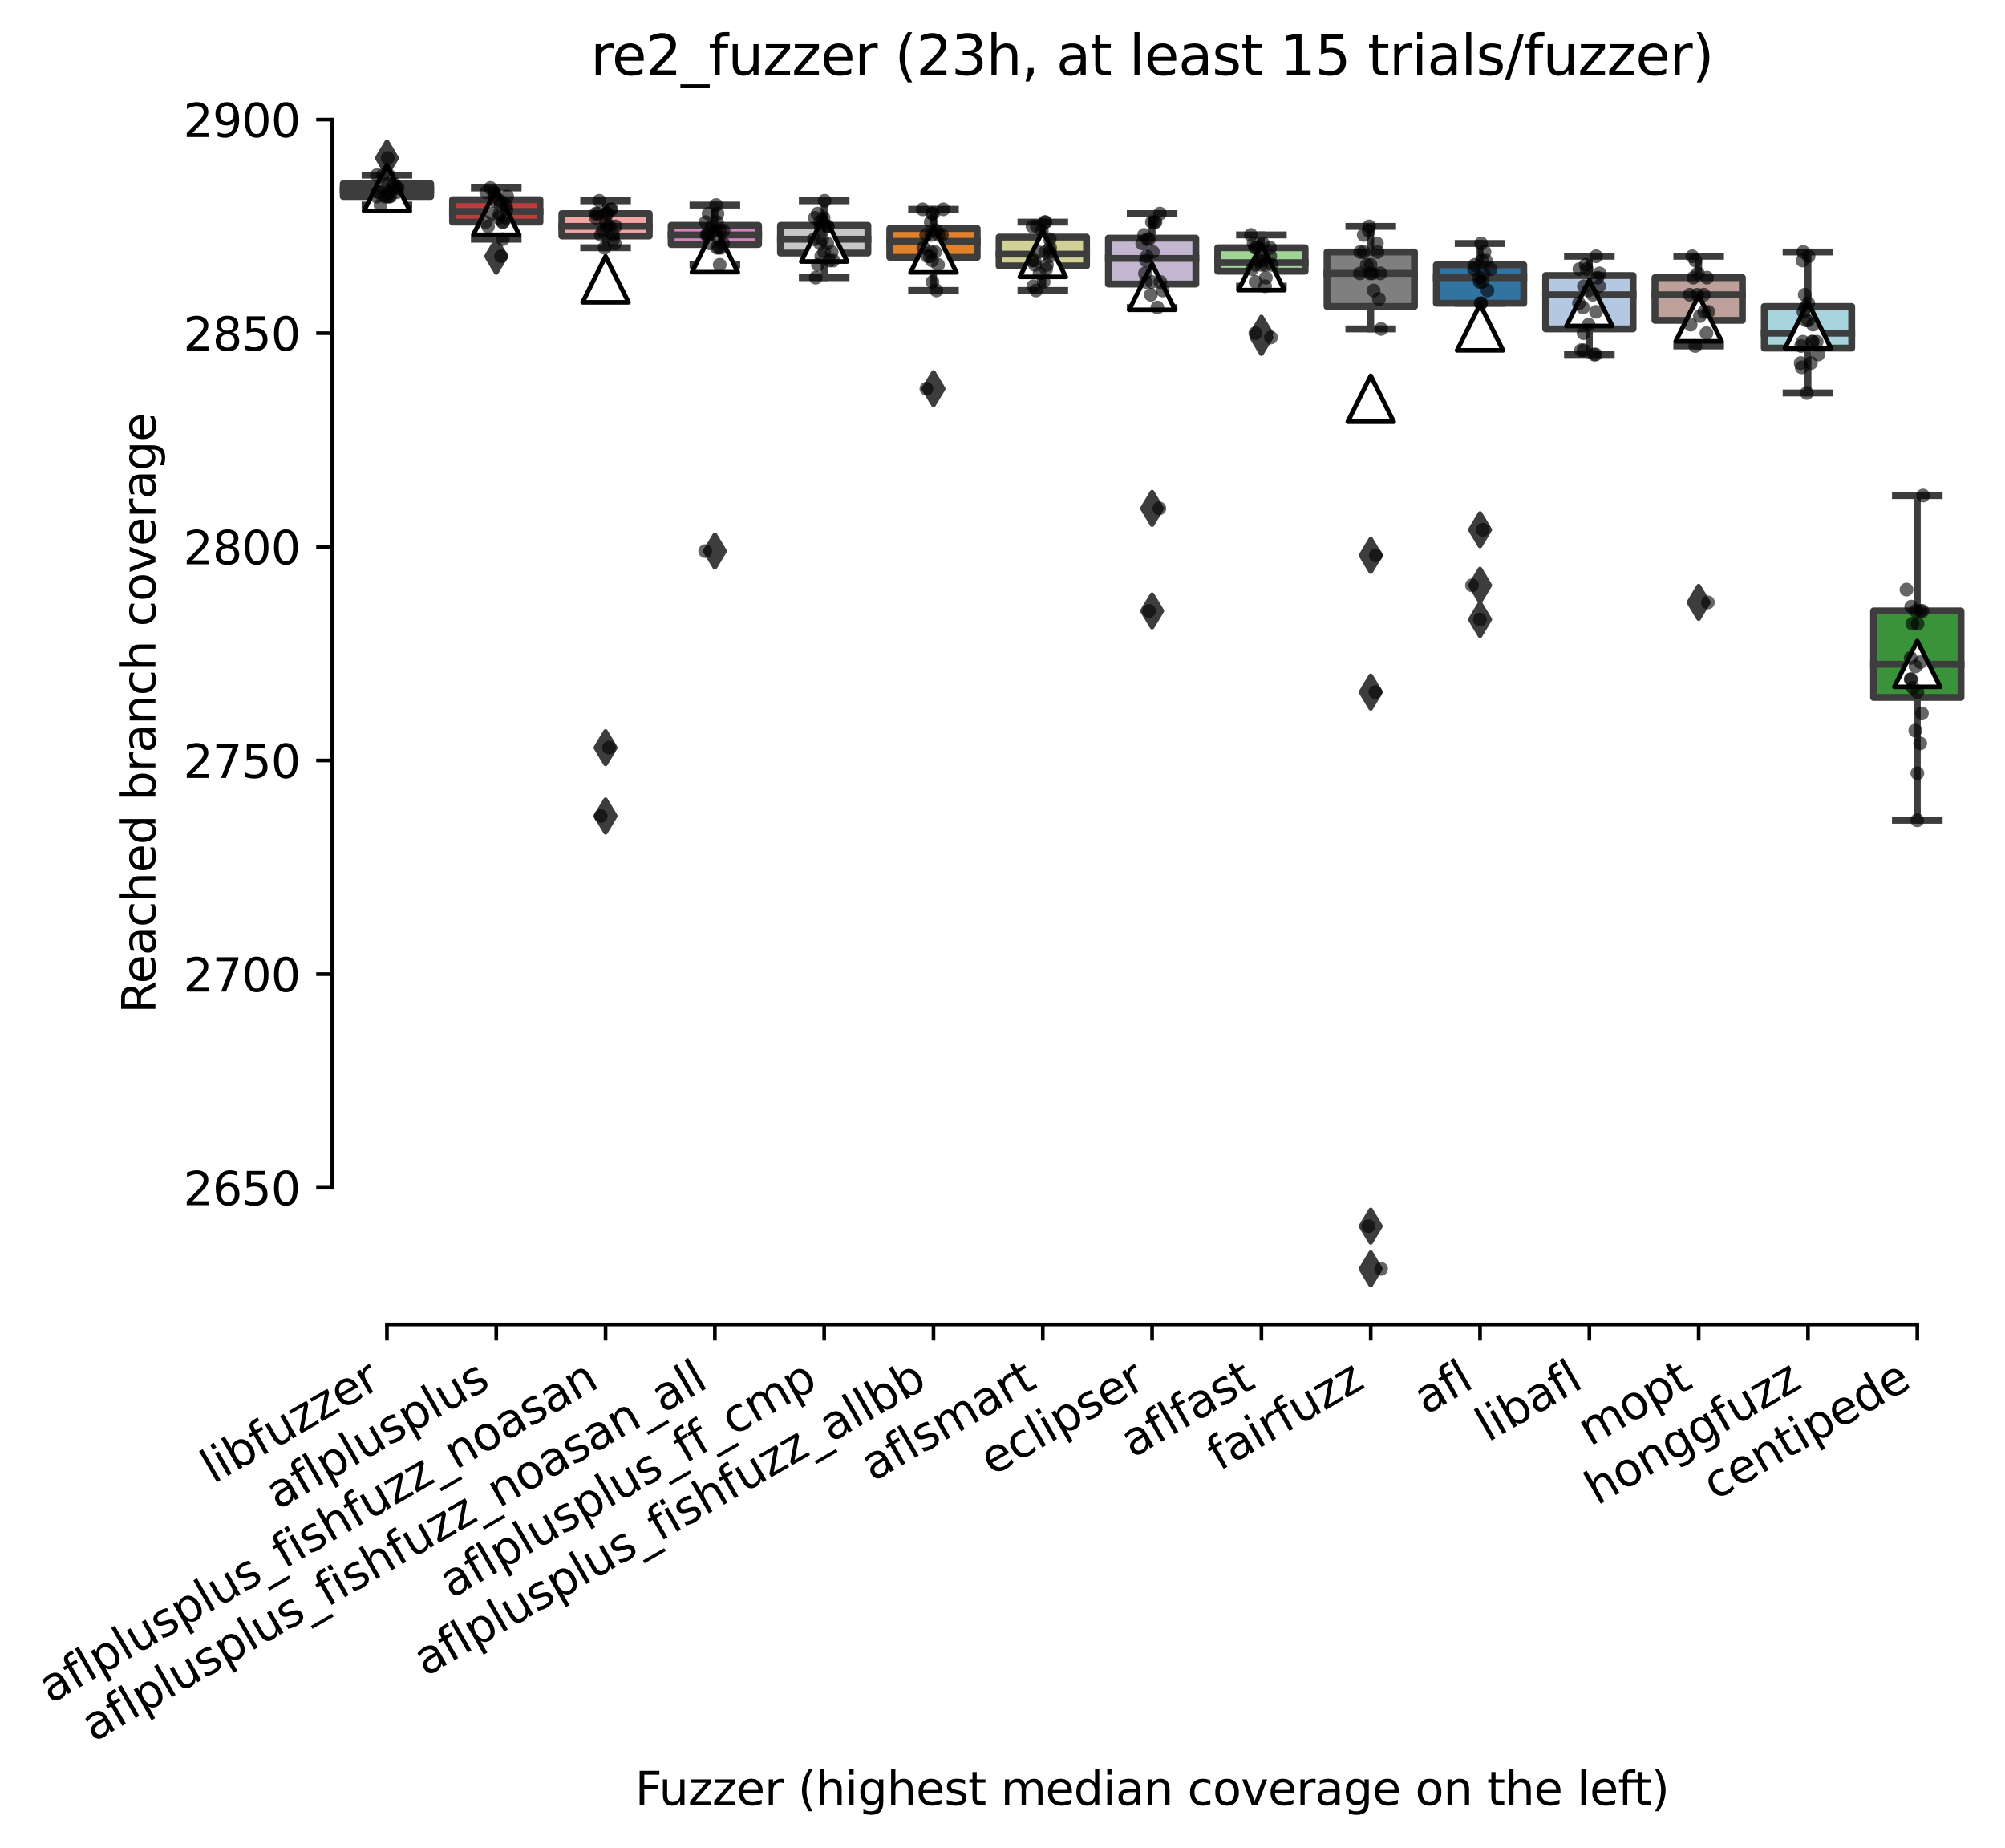<?xml version="1.0" encoding="utf-8" standalone="no"?>
<!DOCTYPE svg PUBLIC "-//W3C//DTD SVG 1.1//EN"
  "http://www.w3.org/Graphics/SVG/1.1/DTD/svg11.dtd">
<svg xmlns:xlink="http://www.w3.org/1999/xlink" width="436.691pt" height="402.389pt" viewBox="0 0 436.691 402.389" xmlns="http://www.w3.org/2000/svg" version="1.1">
 <defs>
  <style type="text/css">*{stroke-linejoin: round; stroke-linecap: butt}</style>
 </defs>
 <g id="figure_1">
  <g id="patch_1">
   <path d="M 0 402.389 
L 436.691 402.389 
L 436.691 -0 
L 0 -0 
z
" style="fill: #ffffff"/>
  </g>
  <g id="axes_1">
   <g id="patch_2">
    <path d="M 72.371 288.43 
L 429.491 288.43 
L 429.491 22.318 
L 72.371 22.318 
z
" style="fill: #ffffff"/>
   </g>
   <g id="patch_3">
    <path d="M 74.752 42.788 
L 93.798 42.788 
L 93.798 39.997 
L 74.752 39.997 
L 74.752 42.788 
z
" clip-path="url(#p94b4ab3370)" style="fill: #845b53; stroke: #3d3d3d; stroke-width: 1.5; stroke-linejoin: miter"/>
   </g>
   <g id="patch_4">
    <path d="M 98.56 48.371 
L 117.606 48.371 
L 117.606 43.486 
L 98.56 43.486 
L 98.56 48.371 
z
" clip-path="url(#p94b4ab3370)" style="fill: #c03d3e; stroke: #3d3d3d; stroke-width: 1.5; stroke-linejoin: miter"/>
   </g>
   <g id="patch_5">
    <path d="M 122.368 51.395 
L 141.414 51.395 
L 141.414 46.51 
L 122.368 46.51 
L 122.368 51.395 
z
" clip-path="url(#p94b4ab3370)" style="fill: #f2a5a3; stroke: #3d3d3d; stroke-width: 1.5; stroke-linejoin: miter"/>
   </g>
   <g id="patch_6">
    <path d="M 146.176 53.256 
L 165.222 53.256 
L 165.222 49.069 
L 146.176 49.069 
L 146.176 53.256 
z
" clip-path="url(#p94b4ab3370)" style="fill: #d684bd; stroke: #3d3d3d; stroke-width: 1.5; stroke-linejoin: miter"/>
   </g>
   <g id="patch_7">
    <path d="M 169.984 55.117 
L 189.03 55.117 
L 189.03 49.069 
L 169.984 49.069 
L 169.984 55.117 
z
" clip-path="url(#p94b4ab3370)" style="fill: #c7c7c7; stroke: #3d3d3d; stroke-width: 1.5; stroke-linejoin: miter"/>
   </g>
   <g id="patch_8">
    <path d="M 193.792 56.047 
L 212.838 56.047 
L 212.838 49.767 
L 193.792 49.767 
L 193.792 56.047 
z
" clip-path="url(#p94b4ab3370)" style="fill: #e1812c; stroke: #3d3d3d; stroke-width: 1.5; stroke-linejoin: miter"/>
   </g>
   <g id="patch_9">
    <path d="M 217.6 57.908 
L 236.646 57.908 
L 236.646 51.628 
L 217.6 51.628 
L 217.6 57.908 
z
" clip-path="url(#p94b4ab3370)" style="fill: #d1d197; stroke: #3d3d3d; stroke-width: 1.5; stroke-linejoin: miter"/>
   </g>
   <g id="patch_10">
    <path d="M 241.408 61.863 
L 260.454 61.863 
L 260.454 51.86 
L 241.408 51.86 
L 241.408 61.863 
z
" clip-path="url(#p94b4ab3370)" style="fill: #c4b5d0; stroke: #3d3d3d; stroke-width: 1.5; stroke-linejoin: miter"/>
   </g>
   <g id="patch_11">
    <path d="M 265.216 59.071 
L 284.262 59.071 
L 284.262 53.954 
L 265.216 53.954 
L 265.216 59.071 
z
" clip-path="url(#p94b4ab3370)" style="fill: #9fd495; stroke: #3d3d3d; stroke-width: 1.5; stroke-linejoin: miter"/>
   </g>
   <g id="patch_12">
    <path d="M 289.024 66.748 
L 308.07 66.748 
L 308.07 54.884 
L 289.024 54.884 
L 289.024 66.748 
z
" clip-path="url(#p94b4ab3370)" style="fill: #7f7f7f; stroke: #3d3d3d; stroke-width: 1.5; stroke-linejoin: miter"/>
   </g>
   <g id="patch_13">
    <path d="M 312.832 66.05 
L 331.878 66.05 
L 331.878 57.676 
L 312.832 57.676 
L 312.832 66.05 
z
" clip-path="url(#p94b4ab3370)" style="fill: #3274a1; stroke: #3d3d3d; stroke-width: 1.5; stroke-linejoin: miter"/>
   </g>
   <g id="patch_14">
    <path d="M 336.64 71.633 
L 355.686 71.633 
L 355.686 60.002 
L 336.64 60.002 
L 336.64 71.633 
z
" clip-path="url(#p94b4ab3370)" style="fill: #b5c8e1; stroke: #3d3d3d; stroke-width: 1.5; stroke-linejoin: miter"/>
   </g>
   <g id="patch_15">
    <path d="M 360.448 69.772 
L 379.494 69.772 
L 379.494 60.467 
L 360.448 60.467 
L 360.448 69.772 
z
" clip-path="url(#p94b4ab3370)" style="fill: #bea09a; stroke: #3d3d3d; stroke-width: 1.5; stroke-linejoin: miter"/>
   </g>
   <g id="patch_16">
    <path d="M 384.256 75.82 
L 403.302 75.82 
L 403.302 66.748 
L 384.256 66.748 
L 384.256 75.82 
z
" clip-path="url(#p94b4ab3370)" style="fill: #a7d4dc; stroke: #3d3d3d; stroke-width: 1.5; stroke-linejoin: miter"/>
   </g>
   <g id="patch_17">
    <path d="M 408.064 151.885 
L 427.11 151.885 
L 427.11 133.043 
L 408.064 133.043 
L 408.064 151.885 
z
" clip-path="url(#p94b4ab3370)" style="fill: #3a923a; stroke: #3d3d3d; stroke-width: 1.5; stroke-linejoin: miter"/>
   </g>
   <g id="matplotlib.axis_1">
    <g id="xtick_1">
     <g id="line2d_1">
      <defs>
       <path id="m9b09e26594" d="M 0 0 
L 0 3.5 
" style="stroke: #000000; stroke-width: 0.8"/>
      </defs>
      <g>
       <use xlink:href="#m9b09e26594" x="84.275" y="288.43" style="stroke: #000000; stroke-width: 0.8"/>
      </g>
     </g>
     <g id="text_1">
      <!-- libfuzzer -->
      <g transform="translate(46.409 323.272) rotate(-30) scale(0.1 -0.1)">
       <defs>
        <path id="DejaVuSans-6c" d="M 603 4863 
L 1178 4863 
L 1178 0 
L 603 0 
L 603 4863 
z
" transform="scale(0.016)"/>
        <path id="DejaVuSans-69" d="M 603 3500 
L 1178 3500 
L 1178 0 
L 603 0 
L 603 3500 
z
M 603 4863 
L 1178 4863 
L 1178 4134 
L 603 4134 
L 603 4863 
z
" transform="scale(0.016)"/>
        <path id="DejaVuSans-62" d="M 3116 1747 
Q 3116 2381 2855 2742 
Q 2594 3103 2138 3103 
Q 1681 3103 1420 2742 
Q 1159 2381 1159 1747 
Q 1159 1113 1420 752 
Q 1681 391 2138 391 
Q 2594 391 2855 752 
Q 3116 1113 3116 1747 
z
M 1159 2969 
Q 1341 3281 1617 3432 
Q 1894 3584 2278 3584 
Q 2916 3584 3314 3078 
Q 3713 2572 3713 1747 
Q 3713 922 3314 415 
Q 2916 -91 2278 -91 
Q 1894 -91 1617 61 
Q 1341 213 1159 525 
L 1159 0 
L 581 0 
L 581 4863 
L 1159 4863 
L 1159 2969 
z
" transform="scale(0.016)"/>
        <path id="DejaVuSans-66" d="M 2375 4863 
L 2375 4384 
L 1825 4384 
Q 1516 4384 1395 4259 
Q 1275 4134 1275 3809 
L 1275 3500 
L 2222 3500 
L 2222 3053 
L 1275 3053 
L 1275 0 
L 697 0 
L 697 3053 
L 147 3053 
L 147 3500 
L 697 3500 
L 697 3744 
Q 697 4328 969 4595 
Q 1241 4863 1831 4863 
L 2375 4863 
z
" transform="scale(0.016)"/>
        <path id="DejaVuSans-75" d="M 544 1381 
L 544 3500 
L 1119 3500 
L 1119 1403 
Q 1119 906 1312 657 
Q 1506 409 1894 409 
Q 2359 409 2629 706 
Q 2900 1003 2900 1516 
L 2900 3500 
L 3475 3500 
L 3475 0 
L 2900 0 
L 2900 538 
Q 2691 219 2414 64 
Q 2138 -91 1772 -91 
Q 1169 -91 856 284 
Q 544 659 544 1381 
z
M 1991 3584 
L 1991 3584 
z
" transform="scale(0.016)"/>
        <path id="DejaVuSans-7a" d="M 353 3500 
L 3084 3500 
L 3084 2975 
L 922 459 
L 3084 459 
L 3084 0 
L 275 0 
L 275 525 
L 2438 3041 
L 353 3041 
L 353 3500 
z
" transform="scale(0.016)"/>
        <path id="DejaVuSans-65" d="M 3597 1894 
L 3597 1613 
L 953 1613 
Q 991 1019 1311 708 
Q 1631 397 2203 397 
Q 2534 397 2845 478 
Q 3156 559 3463 722 
L 3463 178 
Q 3153 47 2828 -22 
Q 2503 -91 2169 -91 
Q 1331 -91 842 396 
Q 353 884 353 1716 
Q 353 2575 817 3079 
Q 1281 3584 2069 3584 
Q 2775 3584 3186 3129 
Q 3597 2675 3597 1894 
z
M 3022 2063 
Q 3016 2534 2758 2815 
Q 2500 3097 2075 3097 
Q 1594 3097 1305 2825 
Q 1016 2553 972 2059 
L 3022 2063 
z
" transform="scale(0.016)"/>
        <path id="DejaVuSans-72" d="M 2631 2963 
Q 2534 3019 2420 3045 
Q 2306 3072 2169 3072 
Q 1681 3072 1420 2755 
Q 1159 2438 1159 1844 
L 1159 0 
L 581 0 
L 581 3500 
L 1159 3500 
L 1159 2956 
Q 1341 3275 1631 3429 
Q 1922 3584 2338 3584 
Q 2397 3584 2469 3576 
Q 2541 3569 2628 3553 
L 2631 2963 
z
" transform="scale(0.016)"/>
       </defs>
       <use xlink:href="#DejaVuSans-6c"/>
       <use xlink:href="#DejaVuSans-69" x="27.783"/>
       <use xlink:href="#DejaVuSans-62" x="55.566"/>
       <use xlink:href="#DejaVuSans-66" x="119.043"/>
       <use xlink:href="#DejaVuSans-75" x="154.248"/>
       <use xlink:href="#DejaVuSans-7a" x="217.627"/>
       <use xlink:href="#DejaVuSans-7a" x="270.117"/>
       <use xlink:href="#DejaVuSans-65" x="322.607"/>
       <use xlink:href="#DejaVuSans-72" x="384.131"/>
      </g>
     </g>
    </g>
    <g id="xtick_2">
     <g id="line2d_2">
      <g>
       <use xlink:href="#m9b09e26594" x="108.083" y="288.43" style="stroke: #000000; stroke-width: 0.8"/>
      </g>
     </g>
     <g id="text_2">
      <!-- aflplusplus -->
      <g transform="translate(60.474 328.897) rotate(-30) scale(0.1 -0.1)">
       <defs>
        <path id="DejaVuSans-61" d="M 2194 1759 
Q 1497 1759 1228 1600 
Q 959 1441 959 1056 
Q 959 750 1161 570 
Q 1363 391 1709 391 
Q 2188 391 2477 730 
Q 2766 1069 2766 1631 
L 2766 1759 
L 2194 1759 
z
M 3341 1997 
L 3341 0 
L 2766 0 
L 2766 531 
Q 2569 213 2275 61 
Q 1981 -91 1556 -91 
Q 1019 -91 701 211 
Q 384 513 384 1019 
Q 384 1609 779 1909 
Q 1175 2209 1959 2209 
L 2766 2209 
L 2766 2266 
Q 2766 2663 2505 2880 
Q 2244 3097 1772 3097 
Q 1472 3097 1187 3025 
Q 903 2953 641 2809 
L 641 3341 
Q 956 3463 1253 3523 
Q 1550 3584 1831 3584 
Q 2591 3584 2966 3190 
Q 3341 2797 3341 1997 
z
" transform="scale(0.016)"/>
        <path id="DejaVuSans-70" d="M 1159 525 
L 1159 -1331 
L 581 -1331 
L 581 3500 
L 1159 3500 
L 1159 2969 
Q 1341 3281 1617 3432 
Q 1894 3584 2278 3584 
Q 2916 3584 3314 3078 
Q 3713 2572 3713 1747 
Q 3713 922 3314 415 
Q 2916 -91 2278 -91 
Q 1894 -91 1617 61 
Q 1341 213 1159 525 
z
M 3116 1747 
Q 3116 2381 2855 2742 
Q 2594 3103 2138 3103 
Q 1681 3103 1420 2742 
Q 1159 2381 1159 1747 
Q 1159 1113 1420 752 
Q 1681 391 2138 391 
Q 2594 391 2855 752 
Q 3116 1113 3116 1747 
z
" transform="scale(0.016)"/>
        <path id="DejaVuSans-73" d="M 2834 3397 
L 2834 2853 
Q 2591 2978 2328 3040 
Q 2066 3103 1784 3103 
Q 1356 3103 1142 2972 
Q 928 2841 928 2578 
Q 928 2378 1081 2264 
Q 1234 2150 1697 2047 
L 1894 2003 
Q 2506 1872 2764 1633 
Q 3022 1394 3022 966 
Q 3022 478 2636 193 
Q 2250 -91 1575 -91 
Q 1294 -91 989 -36 
Q 684 19 347 128 
L 347 722 
Q 666 556 975 473 
Q 1284 391 1588 391 
Q 1994 391 2212 530 
Q 2431 669 2431 922 
Q 2431 1156 2273 1281 
Q 2116 1406 1581 1522 
L 1381 1569 
Q 847 1681 609 1914 
Q 372 2147 372 2553 
Q 372 3047 722 3315 
Q 1072 3584 1716 3584 
Q 2034 3584 2315 3537 
Q 2597 3491 2834 3397 
z
" transform="scale(0.016)"/>
       </defs>
       <use xlink:href="#DejaVuSans-61"/>
       <use xlink:href="#DejaVuSans-66" x="61.279"/>
       <use xlink:href="#DejaVuSans-6c" x="96.484"/>
       <use xlink:href="#DejaVuSans-70" x="124.268"/>
       <use xlink:href="#DejaVuSans-6c" x="187.744"/>
       <use xlink:href="#DejaVuSans-75" x="215.527"/>
       <use xlink:href="#DejaVuSans-73" x="278.906"/>
       <use xlink:href="#DejaVuSans-70" x="331.006"/>
       <use xlink:href="#DejaVuSans-6c" x="394.482"/>
       <use xlink:href="#DejaVuSans-75" x="422.266"/>
       <use xlink:href="#DejaVuSans-73" x="485.645"/>
      </g>
     </g>
    </g>
    <g id="xtick_3">
     <g id="line2d_3">
      <g>
       <use xlink:href="#m9b09e26594" x="131.891" y="288.43" style="stroke: #000000; stroke-width: 0.8"/>
      </g>
     </g>
     <g id="text_3">
      <!-- aflplusplus_fishfuzz_noasan -->
      <g transform="translate(10.999 371.127) rotate(-30) scale(0.1 -0.1)">
       <defs>
        <path id="DejaVuSans-5f" d="M 3263 -1063 
L 3263 -1509 
L -63 -1509 
L -63 -1063 
L 3263 -1063 
z
" transform="scale(0.016)"/>
        <path id="DejaVuSans-68" d="M 3513 2113 
L 3513 0 
L 2938 0 
L 2938 2094 
Q 2938 2591 2744 2837 
Q 2550 3084 2163 3084 
Q 1697 3084 1428 2787 
Q 1159 2491 1159 1978 
L 1159 0 
L 581 0 
L 581 4863 
L 1159 4863 
L 1159 2956 
Q 1366 3272 1645 3428 
Q 1925 3584 2291 3584 
Q 2894 3584 3203 3211 
Q 3513 2838 3513 2113 
z
" transform="scale(0.016)"/>
        <path id="DejaVuSans-6e" d="M 3513 2113 
L 3513 0 
L 2938 0 
L 2938 2094 
Q 2938 2591 2744 2837 
Q 2550 3084 2163 3084 
Q 1697 3084 1428 2787 
Q 1159 2491 1159 1978 
L 1159 0 
L 581 0 
L 581 3500 
L 1159 3500 
L 1159 2956 
Q 1366 3272 1645 3428 
Q 1925 3584 2291 3584 
Q 2894 3584 3203 3211 
Q 3513 2838 3513 2113 
z
" transform="scale(0.016)"/>
        <path id="DejaVuSans-6f" d="M 1959 3097 
Q 1497 3097 1228 2736 
Q 959 2375 959 1747 
Q 959 1119 1226 758 
Q 1494 397 1959 397 
Q 2419 397 2687 759 
Q 2956 1122 2956 1747 
Q 2956 2369 2687 2733 
Q 2419 3097 1959 3097 
z
M 1959 3584 
Q 2709 3584 3137 3096 
Q 3566 2609 3566 1747 
Q 3566 888 3137 398 
Q 2709 -91 1959 -91 
Q 1206 -91 779 398 
Q 353 888 353 1747 
Q 353 2609 779 3096 
Q 1206 3584 1959 3584 
z
" transform="scale(0.016)"/>
       </defs>
       <use xlink:href="#DejaVuSans-61"/>
       <use xlink:href="#DejaVuSans-66" x="61.279"/>
       <use xlink:href="#DejaVuSans-6c" x="96.484"/>
       <use xlink:href="#DejaVuSans-70" x="124.268"/>
       <use xlink:href="#DejaVuSans-6c" x="187.744"/>
       <use xlink:href="#DejaVuSans-75" x="215.527"/>
       <use xlink:href="#DejaVuSans-73" x="278.906"/>
       <use xlink:href="#DejaVuSans-70" x="331.006"/>
       <use xlink:href="#DejaVuSans-6c" x="394.482"/>
       <use xlink:href="#DejaVuSans-75" x="422.266"/>
       <use xlink:href="#DejaVuSans-73" x="485.645"/>
       <use xlink:href="#DejaVuSans-5f" x="537.744"/>
       <use xlink:href="#DejaVuSans-66" x="587.744"/>
       <use xlink:href="#DejaVuSans-69" x="622.949"/>
       <use xlink:href="#DejaVuSans-73" x="650.732"/>
       <use xlink:href="#DejaVuSans-68" x="702.832"/>
       <use xlink:href="#DejaVuSans-66" x="766.211"/>
       <use xlink:href="#DejaVuSans-75" x="801.416"/>
       <use xlink:href="#DejaVuSans-7a" x="864.795"/>
       <use xlink:href="#DejaVuSans-7a" x="917.285"/>
       <use xlink:href="#DejaVuSans-5f" x="969.775"/>
       <use xlink:href="#DejaVuSans-6e" x="1019.775"/>
       <use xlink:href="#DejaVuSans-6f" x="1083.154"/>
       <use xlink:href="#DejaVuSans-61" x="1144.336"/>
       <use xlink:href="#DejaVuSans-73" x="1205.615"/>
       <use xlink:href="#DejaVuSans-61" x="1257.715"/>
       <use xlink:href="#DejaVuSans-6e" x="1318.994"/>
      </g>
     </g>
    </g>
    <g id="xtick_4">
     <g id="line2d_4">
      <g>
       <use xlink:href="#m9b09e26594" x="155.699" y="288.43" style="stroke: #000000; stroke-width: 0.8"/>
      </g>
     </g>
     <g id="text_4">
      <!-- aflplusplus_fishfuzz_noasan_all -->
      <g transform="translate(20.358 379.469) rotate(-30) scale(0.1 -0.1)">
       <use xlink:href="#DejaVuSans-61"/>
       <use xlink:href="#DejaVuSans-66" x="61.279"/>
       <use xlink:href="#DejaVuSans-6c" x="96.484"/>
       <use xlink:href="#DejaVuSans-70" x="124.268"/>
       <use xlink:href="#DejaVuSans-6c" x="187.744"/>
       <use xlink:href="#DejaVuSans-75" x="215.527"/>
       <use xlink:href="#DejaVuSans-73" x="278.906"/>
       <use xlink:href="#DejaVuSans-70" x="331.006"/>
       <use xlink:href="#DejaVuSans-6c" x="394.482"/>
       <use xlink:href="#DejaVuSans-75" x="422.266"/>
       <use xlink:href="#DejaVuSans-73" x="485.645"/>
       <use xlink:href="#DejaVuSans-5f" x="537.744"/>
       <use xlink:href="#DejaVuSans-66" x="587.744"/>
       <use xlink:href="#DejaVuSans-69" x="622.949"/>
       <use xlink:href="#DejaVuSans-73" x="650.732"/>
       <use xlink:href="#DejaVuSans-68" x="702.832"/>
       <use xlink:href="#DejaVuSans-66" x="766.211"/>
       <use xlink:href="#DejaVuSans-75" x="801.416"/>
       <use xlink:href="#DejaVuSans-7a" x="864.795"/>
       <use xlink:href="#DejaVuSans-7a" x="917.285"/>
       <use xlink:href="#DejaVuSans-5f" x="969.775"/>
       <use xlink:href="#DejaVuSans-6e" x="1019.775"/>
       <use xlink:href="#DejaVuSans-6f" x="1083.154"/>
       <use xlink:href="#DejaVuSans-61" x="1144.336"/>
       <use xlink:href="#DejaVuSans-73" x="1205.615"/>
       <use xlink:href="#DejaVuSans-61" x="1257.715"/>
       <use xlink:href="#DejaVuSans-6e" x="1318.994"/>
       <use xlink:href="#DejaVuSans-5f" x="1382.373"/>
       <use xlink:href="#DejaVuSans-61" x="1432.373"/>
       <use xlink:href="#DejaVuSans-6c" x="1493.652"/>
       <use xlink:href="#DejaVuSans-6c" x="1521.436"/>
      </g>
     </g>
    </g>
    <g id="xtick_5">
     <g id="line2d_5">
      <g>
       <use xlink:href="#m9b09e26594" x="179.507" y="288.43" style="stroke: #000000; stroke-width: 0.8"/>
      </g>
     </g>
     <g id="text_5">
      <!-- aflplusplus_ff_cmp -->
      <g transform="translate(98.306 348.211) rotate(-30) scale(0.1 -0.1)">
       <defs>
        <path id="DejaVuSans-63" d="M 3122 3366 
L 3122 2828 
Q 2878 2963 2633 3030 
Q 2388 3097 2138 3097 
Q 1578 3097 1268 2742 
Q 959 2388 959 1747 
Q 959 1106 1268 751 
Q 1578 397 2138 397 
Q 2388 397 2633 464 
Q 2878 531 3122 666 
L 3122 134 
Q 2881 22 2623 -34 
Q 2366 -91 2075 -91 
Q 1284 -91 818 406 
Q 353 903 353 1747 
Q 353 2603 823 3093 
Q 1294 3584 2113 3584 
Q 2378 3584 2631 3529 
Q 2884 3475 3122 3366 
z
" transform="scale(0.016)"/>
        <path id="DejaVuSans-6d" d="M 3328 2828 
Q 3544 3216 3844 3400 
Q 4144 3584 4550 3584 
Q 5097 3584 5394 3201 
Q 5691 2819 5691 2113 
L 5691 0 
L 5113 0 
L 5113 2094 
Q 5113 2597 4934 2840 
Q 4756 3084 4391 3084 
Q 3944 3084 3684 2787 
Q 3425 2491 3425 1978 
L 3425 0 
L 2847 0 
L 2847 2094 
Q 2847 2600 2669 2842 
Q 2491 3084 2119 3084 
Q 1678 3084 1418 2786 
Q 1159 2488 1159 1978 
L 1159 0 
L 581 0 
L 581 3500 
L 1159 3500 
L 1159 2956 
Q 1356 3278 1631 3431 
Q 1906 3584 2284 3584 
Q 2666 3584 2933 3390 
Q 3200 3197 3328 2828 
z
" transform="scale(0.016)"/>
       </defs>
       <use xlink:href="#DejaVuSans-61"/>
       <use xlink:href="#DejaVuSans-66" x="61.279"/>
       <use xlink:href="#DejaVuSans-6c" x="96.484"/>
       <use xlink:href="#DejaVuSans-70" x="124.268"/>
       <use xlink:href="#DejaVuSans-6c" x="187.744"/>
       <use xlink:href="#DejaVuSans-75" x="215.527"/>
       <use xlink:href="#DejaVuSans-73" x="278.906"/>
       <use xlink:href="#DejaVuSans-70" x="331.006"/>
       <use xlink:href="#DejaVuSans-6c" x="394.482"/>
       <use xlink:href="#DejaVuSans-75" x="422.266"/>
       <use xlink:href="#DejaVuSans-73" x="485.645"/>
       <use xlink:href="#DejaVuSans-5f" x="537.744"/>
       <use xlink:href="#DejaVuSans-66" x="587.744"/>
       <use xlink:href="#DejaVuSans-66" x="622.949"/>
       <use xlink:href="#DejaVuSans-5f" x="658.154"/>
       <use xlink:href="#DejaVuSans-63" x="708.154"/>
       <use xlink:href="#DejaVuSans-6d" x="763.135"/>
       <use xlink:href="#DejaVuSans-70" x="860.547"/>
      </g>
     </g>
    </g>
    <g id="xtick_6">
     <g id="line2d_6">
      <g>
       <use xlink:href="#m9b09e26594" x="203.315" y="288.43" style="stroke: #000000; stroke-width: 0.8"/>
      </g>
     </g>
     <g id="text_6">
      <!-- aflplusplus_fishfuzz_allbb -->
      <g transform="translate(92.71 365.188) rotate(-30) scale(0.1 -0.1)">
       <use xlink:href="#DejaVuSans-61"/>
       <use xlink:href="#DejaVuSans-66" x="61.279"/>
       <use xlink:href="#DejaVuSans-6c" x="96.484"/>
       <use xlink:href="#DejaVuSans-70" x="124.268"/>
       <use xlink:href="#DejaVuSans-6c" x="187.744"/>
       <use xlink:href="#DejaVuSans-75" x="215.527"/>
       <use xlink:href="#DejaVuSans-73" x="278.906"/>
       <use xlink:href="#DejaVuSans-70" x="331.006"/>
       <use xlink:href="#DejaVuSans-6c" x="394.482"/>
       <use xlink:href="#DejaVuSans-75" x="422.266"/>
       <use xlink:href="#DejaVuSans-73" x="485.645"/>
       <use xlink:href="#DejaVuSans-5f" x="537.744"/>
       <use xlink:href="#DejaVuSans-66" x="587.744"/>
       <use xlink:href="#DejaVuSans-69" x="622.949"/>
       <use xlink:href="#DejaVuSans-73" x="650.732"/>
       <use xlink:href="#DejaVuSans-68" x="702.832"/>
       <use xlink:href="#DejaVuSans-66" x="766.211"/>
       <use xlink:href="#DejaVuSans-75" x="801.416"/>
       <use xlink:href="#DejaVuSans-7a" x="864.795"/>
       <use xlink:href="#DejaVuSans-7a" x="917.285"/>
       <use xlink:href="#DejaVuSans-5f" x="969.775"/>
       <use xlink:href="#DejaVuSans-61" x="1019.775"/>
       <use xlink:href="#DejaVuSans-6c" x="1081.055"/>
       <use xlink:href="#DejaVuSans-6c" x="1108.838"/>
       <use xlink:href="#DejaVuSans-62" x="1136.621"/>
       <use xlink:href="#DejaVuSans-62" x="1200.098"/>
      </g>
     </g>
    </g>
    <g id="xtick_7">
     <g id="line2d_7">
      <g>
       <use xlink:href="#m9b09e26594" x="227.123" y="288.43" style="stroke: #000000; stroke-width: 0.8"/>
      </g>
     </g>
     <g id="text_7">
      <!-- aflsmart -->
      <g transform="translate(190.112 322.779) rotate(-30) scale(0.1 -0.1)">
       <defs>
        <path id="DejaVuSans-74" d="M 1172 4494 
L 1172 3500 
L 2356 3500 
L 2356 3053 
L 1172 3053 
L 1172 1153 
Q 1172 725 1289 603 
Q 1406 481 1766 481 
L 2356 481 
L 2356 0 
L 1766 0 
Q 1100 0 847 248 
Q 594 497 594 1153 
L 594 3053 
L 172 3053 
L 172 3500 
L 594 3500 
L 594 4494 
L 1172 4494 
z
" transform="scale(0.016)"/>
       </defs>
       <use xlink:href="#DejaVuSans-61"/>
       <use xlink:href="#DejaVuSans-66" x="61.279"/>
       <use xlink:href="#DejaVuSans-6c" x="96.484"/>
       <use xlink:href="#DejaVuSans-73" x="124.268"/>
       <use xlink:href="#DejaVuSans-6d" x="176.367"/>
       <use xlink:href="#DejaVuSans-61" x="273.779"/>
       <use xlink:href="#DejaVuSans-72" x="335.059"/>
       <use xlink:href="#DejaVuSans-74" x="376.172"/>
      </g>
     </g>
    </g>
    <g id="xtick_8">
     <g id="line2d_8">
      <g>
       <use xlink:href="#m9b09e26594" x="250.931" y="288.43" style="stroke: #000000; stroke-width: 0.8"/>
      </g>
     </g>
     <g id="text_8">
      <!-- eclipser -->
      <g transform="translate(216.091 321.525) rotate(-30) scale(0.1 -0.1)">
       <use xlink:href="#DejaVuSans-65"/>
       <use xlink:href="#DejaVuSans-63" x="61.523"/>
       <use xlink:href="#DejaVuSans-6c" x="116.504"/>
       <use xlink:href="#DejaVuSans-69" x="144.287"/>
       <use xlink:href="#DejaVuSans-70" x="172.07"/>
       <use xlink:href="#DejaVuSans-73" x="235.547"/>
       <use xlink:href="#DejaVuSans-65" x="287.646"/>
       <use xlink:href="#DejaVuSans-72" x="349.17"/>
      </g>
     </g>
    </g>
    <g id="xtick_9">
     <g id="line2d_9">
      <g>
       <use xlink:href="#m9b09e26594" x="274.739" y="288.43" style="stroke: #000000; stroke-width: 0.8"/>
      </g>
     </g>
     <g id="text_9">
      <!-- aflfast -->
      <g transform="translate(246.675 317.613) rotate(-30) scale(0.1 -0.1)">
       <use xlink:href="#DejaVuSans-61"/>
       <use xlink:href="#DejaVuSans-66" x="61.279"/>
       <use xlink:href="#DejaVuSans-6c" x="96.484"/>
       <use xlink:href="#DejaVuSans-66" x="124.268"/>
       <use xlink:href="#DejaVuSans-61" x="159.473"/>
       <use xlink:href="#DejaVuSans-73" x="220.752"/>
       <use xlink:href="#DejaVuSans-74" x="272.852"/>
      </g>
     </g>
    </g>
    <g id="xtick_10">
     <g id="line2d_10">
      <g>
       <use xlink:href="#m9b09e26594" x="298.547" y="288.43" style="stroke: #000000; stroke-width: 0.8"/>
      </g>
     </g>
     <g id="text_10">
      <!-- fairfuzz -->
      <g transform="translate(265.558 320.457) rotate(-30) scale(0.1 -0.1)">
       <use xlink:href="#DejaVuSans-66"/>
       <use xlink:href="#DejaVuSans-61" x="35.205"/>
       <use xlink:href="#DejaVuSans-69" x="96.484"/>
       <use xlink:href="#DejaVuSans-72" x="124.268"/>
       <use xlink:href="#DejaVuSans-66" x="165.381"/>
       <use xlink:href="#DejaVuSans-75" x="200.586"/>
       <use xlink:href="#DejaVuSans-7a" x="263.965"/>
       <use xlink:href="#DejaVuSans-7a" x="316.455"/>
      </g>
     </g>
    </g>
    <g id="xtick_11">
     <g id="line2d_11">
      <g>
       <use xlink:href="#m9b09e26594" x="322.355" y="288.43" style="stroke: #000000; stroke-width: 0.8"/>
      </g>
     </g>
     <g id="text_11">
      <!-- afl -->
      <g transform="translate(310.554 308.224) rotate(-30) scale(0.1 -0.1)">
       <use xlink:href="#DejaVuSans-61"/>
       <use xlink:href="#DejaVuSans-66" x="61.279"/>
       <use xlink:href="#DejaVuSans-6c" x="96.484"/>
      </g>
     </g>
    </g>
    <g id="xtick_12">
     <g id="line2d_12">
      <g>
       <use xlink:href="#m9b09e26594" x="346.163" y="288.43" style="stroke: #000000; stroke-width: 0.8"/>
      </g>
     </g>
     <g id="text_12">
      <!-- libafl -->
      <g transform="translate(324.052 314.176) rotate(-30) scale(0.1 -0.1)">
       <use xlink:href="#DejaVuSans-6c"/>
       <use xlink:href="#DejaVuSans-69" x="27.783"/>
       <use xlink:href="#DejaVuSans-62" x="55.566"/>
       <use xlink:href="#DejaVuSans-61" x="119.043"/>
       <use xlink:href="#DejaVuSans-66" x="180.322"/>
       <use xlink:href="#DejaVuSans-6c" x="215.527"/>
      </g>
     </g>
    </g>
    <g id="xtick_13">
     <g id="line2d_13">
      <g>
       <use xlink:href="#m9b09e26594" x="369.971" y="288.43" style="stroke: #000000; stroke-width: 0.8"/>
      </g>
     </g>
     <g id="text_13">
      <!-- mopt -->
      <g transform="translate(346.304 315.075) rotate(-30) scale(0.1 -0.1)">
       <use xlink:href="#DejaVuSans-6d"/>
       <use xlink:href="#DejaVuSans-6f" x="97.412"/>
       <use xlink:href="#DejaVuSans-70" x="158.594"/>
       <use xlink:href="#DejaVuSans-74" x="222.07"/>
      </g>
     </g>
    </g>
    <g id="xtick_14">
     <g id="line2d_14">
      <g>
       <use xlink:href="#m9b09e26594" x="393.779" y="288.43" style="stroke: #000000; stroke-width: 0.8"/>
      </g>
     </g>
     <g id="text_14">
      <!-- honggfuzz -->
      <g transform="translate(347.84 327.933) rotate(-30) scale(0.1 -0.1)">
       <defs>
        <path id="DejaVuSans-67" d="M 2906 1791 
Q 2906 2416 2648 2759 
Q 2391 3103 1925 3103 
Q 1463 3103 1205 2759 
Q 947 2416 947 1791 
Q 947 1169 1205 825 
Q 1463 481 1925 481 
Q 2391 481 2648 825 
Q 2906 1169 2906 1791 
z
M 3481 434 
Q 3481 -459 3084 -895 
Q 2688 -1331 1869 -1331 
Q 1566 -1331 1297 -1286 
Q 1028 -1241 775 -1147 
L 775 -588 
Q 1028 -725 1275 -790 
Q 1522 -856 1778 -856 
Q 2344 -856 2625 -561 
Q 2906 -266 2906 331 
L 2906 616 
Q 2728 306 2450 153 
Q 2172 0 1784 0 
Q 1141 0 747 490 
Q 353 981 353 1791 
Q 353 2603 747 3093 
Q 1141 3584 1784 3584 
Q 2172 3584 2450 3431 
Q 2728 3278 2906 2969 
L 2906 3500 
L 3481 3500 
L 3481 434 
z
" transform="scale(0.016)"/>
       </defs>
       <use xlink:href="#DejaVuSans-68"/>
       <use xlink:href="#DejaVuSans-6f" x="63.379"/>
       <use xlink:href="#DejaVuSans-6e" x="124.561"/>
       <use xlink:href="#DejaVuSans-67" x="187.939"/>
       <use xlink:href="#DejaVuSans-67" x="251.416"/>
       <use xlink:href="#DejaVuSans-66" x="314.893"/>
       <use xlink:href="#DejaVuSans-75" x="350.098"/>
       <use xlink:href="#DejaVuSans-7a" x="413.477"/>
       <use xlink:href="#DejaVuSans-7a" x="465.967"/>
      </g>
     </g>
    </g>
    <g id="xtick_15">
     <g id="line2d_15">
      <g>
       <use xlink:href="#m9b09e26594" x="417.587" y="288.43" style="stroke: #000000; stroke-width: 0.8"/>
      </g>
     </g>
     <g id="text_15">
      <!-- centipede -->
      <g transform="translate(373.514 326.856) rotate(-30) scale(0.1 -0.1)">
       <defs>
        <path id="DejaVuSans-64" d="M 2906 2969 
L 2906 4863 
L 3481 4863 
L 3481 0 
L 2906 0 
L 2906 525 
Q 2725 213 2448 61 
Q 2172 -91 1784 -91 
Q 1150 -91 751 415 
Q 353 922 353 1747 
Q 353 2572 751 3078 
Q 1150 3584 1784 3584 
Q 2172 3584 2448 3432 
Q 2725 3281 2906 2969 
z
M 947 1747 
Q 947 1113 1208 752 
Q 1469 391 1925 391 
Q 2381 391 2643 752 
Q 2906 1113 2906 1747 
Q 2906 2381 2643 2742 
Q 2381 3103 1925 3103 
Q 1469 3103 1208 2742 
Q 947 2381 947 1747 
z
" transform="scale(0.016)"/>
       </defs>
       <use xlink:href="#DejaVuSans-63"/>
       <use xlink:href="#DejaVuSans-65" x="54.98"/>
       <use xlink:href="#DejaVuSans-6e" x="116.504"/>
       <use xlink:href="#DejaVuSans-74" x="179.883"/>
       <use xlink:href="#DejaVuSans-69" x="219.092"/>
       <use xlink:href="#DejaVuSans-70" x="246.875"/>
       <use xlink:href="#DejaVuSans-65" x="310.352"/>
       <use xlink:href="#DejaVuSans-64" x="371.875"/>
       <use xlink:href="#DejaVuSans-65" x="435.352"/>
      </g>
     </g>
    </g>
    <g id="text_16">
     <!-- Fuzzer (highest median coverage on the left) -->
     <g transform="translate(138.313 393.11) scale(0.1 -0.1)">
      <defs>
       <path id="DejaVuSans-46" d="M 628 4666 
L 3309 4666 
L 3309 4134 
L 1259 4134 
L 1259 2759 
L 3109 2759 
L 3109 2228 
L 1259 2228 
L 1259 0 
L 628 0 
L 628 4666 
z
" transform="scale(0.016)"/>
       <path id="DejaVuSans-20" transform="scale(0.016)"/>
       <path id="DejaVuSans-28" d="M 1984 4856 
Q 1566 4138 1362 3434 
Q 1159 2731 1159 2009 
Q 1159 1288 1364 580 
Q 1569 -128 1984 -844 
L 1484 -844 
Q 1016 -109 783 600 
Q 550 1309 550 2009 
Q 550 2706 781 3412 
Q 1013 4119 1484 4856 
L 1984 4856 
z
" transform="scale(0.016)"/>
       <path id="DejaVuSans-76" d="M 191 3500 
L 800 3500 
L 1894 563 
L 2988 3500 
L 3597 3500 
L 2284 0 
L 1503 0 
L 191 3500 
z
" transform="scale(0.016)"/>
       <path id="DejaVuSans-29" d="M 513 4856 
L 1013 4856 
Q 1481 4119 1714 3412 
Q 1947 2706 1947 2009 
Q 1947 1309 1714 600 
Q 1481 -109 1013 -844 
L 513 -844 
Q 928 -128 1133 580 
Q 1338 1288 1338 2009 
Q 1338 2731 1133 3434 
Q 928 4138 513 4856 
z
" transform="scale(0.016)"/>
      </defs>
      <use xlink:href="#DejaVuSans-46"/>
      <use xlink:href="#DejaVuSans-75" x="52.02"/>
      <use xlink:href="#DejaVuSans-7a" x="115.398"/>
      <use xlink:href="#DejaVuSans-7a" x="167.889"/>
      <use xlink:href="#DejaVuSans-65" x="220.379"/>
      <use xlink:href="#DejaVuSans-72" x="281.902"/>
      <use xlink:href="#DejaVuSans-20" x="323.016"/>
      <use xlink:href="#DejaVuSans-28" x="354.803"/>
      <use xlink:href="#DejaVuSans-68" x="393.816"/>
      <use xlink:href="#DejaVuSans-69" x="457.195"/>
      <use xlink:href="#DejaVuSans-67" x="484.979"/>
      <use xlink:href="#DejaVuSans-68" x="548.455"/>
      <use xlink:href="#DejaVuSans-65" x="611.834"/>
      <use xlink:href="#DejaVuSans-73" x="673.357"/>
      <use xlink:href="#DejaVuSans-74" x="725.457"/>
      <use xlink:href="#DejaVuSans-20" x="764.666"/>
      <use xlink:href="#DejaVuSans-6d" x="796.453"/>
      <use xlink:href="#DejaVuSans-65" x="893.865"/>
      <use xlink:href="#DejaVuSans-64" x="955.389"/>
      <use xlink:href="#DejaVuSans-69" x="1018.865"/>
      <use xlink:href="#DejaVuSans-61" x="1046.648"/>
      <use xlink:href="#DejaVuSans-6e" x="1107.928"/>
      <use xlink:href="#DejaVuSans-20" x="1171.307"/>
      <use xlink:href="#DejaVuSans-63" x="1203.094"/>
      <use xlink:href="#DejaVuSans-6f" x="1258.074"/>
      <use xlink:href="#DejaVuSans-76" x="1319.256"/>
      <use xlink:href="#DejaVuSans-65" x="1378.436"/>
      <use xlink:href="#DejaVuSans-72" x="1439.959"/>
      <use xlink:href="#DejaVuSans-61" x="1481.072"/>
      <use xlink:href="#DejaVuSans-67" x="1542.352"/>
      <use xlink:href="#DejaVuSans-65" x="1605.828"/>
      <use xlink:href="#DejaVuSans-20" x="1667.352"/>
      <use xlink:href="#DejaVuSans-6f" x="1699.139"/>
      <use xlink:href="#DejaVuSans-6e" x="1760.32"/>
      <use xlink:href="#DejaVuSans-20" x="1823.699"/>
      <use xlink:href="#DejaVuSans-74" x="1855.486"/>
      <use xlink:href="#DejaVuSans-68" x="1894.695"/>
      <use xlink:href="#DejaVuSans-65" x="1958.074"/>
      <use xlink:href="#DejaVuSans-20" x="2019.598"/>
      <use xlink:href="#DejaVuSans-6c" x="2051.385"/>
      <use xlink:href="#DejaVuSans-65" x="2079.168"/>
      <use xlink:href="#DejaVuSans-66" x="2140.691"/>
      <use xlink:href="#DejaVuSans-74" x="2174.146"/>
      <use xlink:href="#DejaVuSans-29" x="2213.355"/>
     </g>
    </g>
   </g>
   <g id="matplotlib.axis_2">
    <g id="ytick_1">
     <g id="line2d_16">
      <defs>
       <path id="mee346fb91a" d="M 0 0 
L -3.5 0 
" style="stroke: #000000; stroke-width: 0.8"/>
      </defs>
      <g>
       <use xlink:href="#mee346fb91a" x="72.371" y="258.655" style="stroke: #000000; stroke-width: 0.8"/>
      </g>
     </g>
     <g id="text_17">
      <!-- 2650 -->
      <g transform="translate(39.921 262.455) scale(0.1 -0.1)">
       <defs>
        <path id="DejaVuSans-32" d="M 1228 531 
L 3431 531 
L 3431 0 
L 469 0 
L 469 531 
Q 828 903 1448 1529 
Q 2069 2156 2228 2338 
Q 2531 2678 2651 2914 
Q 2772 3150 2772 3378 
Q 2772 3750 2511 3984 
Q 2250 4219 1831 4219 
Q 1534 4219 1204 4116 
Q 875 4013 500 3803 
L 500 4441 
Q 881 4594 1212 4672 
Q 1544 4750 1819 4750 
Q 2544 4750 2975 4387 
Q 3406 4025 3406 3419 
Q 3406 3131 3298 2873 
Q 3191 2616 2906 2266 
Q 2828 2175 2409 1742 
Q 1991 1309 1228 531 
z
" transform="scale(0.016)"/>
        <path id="DejaVuSans-36" d="M 2113 2584 
Q 1688 2584 1439 2293 
Q 1191 2003 1191 1497 
Q 1191 994 1439 701 
Q 1688 409 2113 409 
Q 2538 409 2786 701 
Q 3034 994 3034 1497 
Q 3034 2003 2786 2293 
Q 2538 2584 2113 2584 
z
M 3366 4563 
L 3366 3988 
Q 3128 4100 2886 4159 
Q 2644 4219 2406 4219 
Q 1781 4219 1451 3797 
Q 1122 3375 1075 2522 
Q 1259 2794 1537 2939 
Q 1816 3084 2150 3084 
Q 2853 3084 3261 2657 
Q 3669 2231 3669 1497 
Q 3669 778 3244 343 
Q 2819 -91 2113 -91 
Q 1303 -91 875 529 
Q 447 1150 447 2328 
Q 447 3434 972 4092 
Q 1497 4750 2381 4750 
Q 2619 4750 2861 4703 
Q 3103 4656 3366 4563 
z
" transform="scale(0.016)"/>
        <path id="DejaVuSans-35" d="M 691 4666 
L 3169 4666 
L 3169 4134 
L 1269 4134 
L 1269 2991 
Q 1406 3038 1543 3061 
Q 1681 3084 1819 3084 
Q 2600 3084 3056 2656 
Q 3513 2228 3513 1497 
Q 3513 744 3044 326 
Q 2575 -91 1722 -91 
Q 1428 -91 1123 -41 
Q 819 9 494 109 
L 494 744 
Q 775 591 1075 516 
Q 1375 441 1709 441 
Q 2250 441 2565 725 
Q 2881 1009 2881 1497 
Q 2881 1984 2565 2268 
Q 2250 2553 1709 2553 
Q 1456 2553 1204 2497 
Q 953 2441 691 2322 
L 691 4666 
z
" transform="scale(0.016)"/>
        <path id="DejaVuSans-30" d="M 2034 4250 
Q 1547 4250 1301 3770 
Q 1056 3291 1056 2328 
Q 1056 1369 1301 889 
Q 1547 409 2034 409 
Q 2525 409 2770 889 
Q 3016 1369 3016 2328 
Q 3016 3291 2770 3770 
Q 2525 4250 2034 4250 
z
M 2034 4750 
Q 2819 4750 3233 4129 
Q 3647 3509 3647 2328 
Q 3647 1150 3233 529 
Q 2819 -91 2034 -91 
Q 1250 -91 836 529 
Q 422 1150 422 2328 
Q 422 3509 836 4129 
Q 1250 4750 2034 4750 
z
" transform="scale(0.016)"/>
       </defs>
       <use xlink:href="#DejaVuSans-32"/>
       <use xlink:href="#DejaVuSans-36" x="63.623"/>
       <use xlink:href="#DejaVuSans-35" x="127.246"/>
       <use xlink:href="#DejaVuSans-30" x="190.869"/>
      </g>
     </g>
    </g>
    <g id="ytick_2">
     <g id="line2d_17">
      <g>
       <use xlink:href="#mee346fb91a" x="72.371" y="212.132" style="stroke: #000000; stroke-width: 0.8"/>
      </g>
     </g>
     <g id="text_18">
      <!-- 2700 -->
      <g transform="translate(39.921 215.931) scale(0.1 -0.1)">
       <defs>
        <path id="DejaVuSans-37" d="M 525 4666 
L 3525 4666 
L 3525 4397 
L 1831 0 
L 1172 0 
L 2766 4134 
L 525 4134 
L 525 4666 
z
" transform="scale(0.016)"/>
       </defs>
       <use xlink:href="#DejaVuSans-32"/>
       <use xlink:href="#DejaVuSans-37" x="63.623"/>
       <use xlink:href="#DejaVuSans-30" x="127.246"/>
       <use xlink:href="#DejaVuSans-30" x="190.869"/>
      </g>
     </g>
    </g>
    <g id="ytick_3">
     <g id="line2d_18">
      <g>
       <use xlink:href="#mee346fb91a" x="72.371" y="165.609" style="stroke: #000000; stroke-width: 0.8"/>
      </g>
     </g>
     <g id="text_19">
      <!-- 2750 -->
      <g transform="translate(39.921 169.408) scale(0.1 -0.1)">
       <use xlink:href="#DejaVuSans-32"/>
       <use xlink:href="#DejaVuSans-37" x="63.623"/>
       <use xlink:href="#DejaVuSans-35" x="127.246"/>
       <use xlink:href="#DejaVuSans-30" x="190.869"/>
      </g>
     </g>
    </g>
    <g id="ytick_4">
     <g id="line2d_19">
      <g>
       <use xlink:href="#mee346fb91a" x="72.371" y="119.086" style="stroke: #000000; stroke-width: 0.8"/>
      </g>
     </g>
     <g id="text_20">
      <!-- 2800 -->
      <g transform="translate(39.921 122.885) scale(0.1 -0.1)">
       <defs>
        <path id="DejaVuSans-38" d="M 2034 2216 
Q 1584 2216 1326 1975 
Q 1069 1734 1069 1313 
Q 1069 891 1326 650 
Q 1584 409 2034 409 
Q 2484 409 2743 651 
Q 3003 894 3003 1313 
Q 3003 1734 2745 1975 
Q 2488 2216 2034 2216 
z
M 1403 2484 
Q 997 2584 770 2862 
Q 544 3141 544 3541 
Q 544 4100 942 4425 
Q 1341 4750 2034 4750 
Q 2731 4750 3128 4425 
Q 3525 4100 3525 3541 
Q 3525 3141 3298 2862 
Q 3072 2584 2669 2484 
Q 3125 2378 3379 2068 
Q 3634 1759 3634 1313 
Q 3634 634 3220 271 
Q 2806 -91 2034 -91 
Q 1263 -91 848 271 
Q 434 634 434 1313 
Q 434 1759 690 2068 
Q 947 2378 1403 2484 
z
M 1172 3481 
Q 1172 3119 1398 2916 
Q 1625 2713 2034 2713 
Q 2441 2713 2670 2916 
Q 2900 3119 2900 3481 
Q 2900 3844 2670 4047 
Q 2441 4250 2034 4250 
Q 1625 4250 1398 4047 
Q 1172 3844 1172 3481 
z
" transform="scale(0.016)"/>
       </defs>
       <use xlink:href="#DejaVuSans-32"/>
       <use xlink:href="#DejaVuSans-38" x="63.623"/>
       <use xlink:href="#DejaVuSans-30" x="127.246"/>
       <use xlink:href="#DejaVuSans-30" x="190.869"/>
      </g>
     </g>
    </g>
    <g id="ytick_5">
     <g id="line2d_20">
      <g>
       <use xlink:href="#mee346fb91a" x="72.371" y="72.563" style="stroke: #000000; stroke-width: 0.8"/>
      </g>
     </g>
     <g id="text_21">
      <!-- 2850 -->
      <g transform="translate(39.921 76.362) scale(0.1 -0.1)">
       <use xlink:href="#DejaVuSans-32"/>
       <use xlink:href="#DejaVuSans-38" x="63.623"/>
       <use xlink:href="#DejaVuSans-35" x="127.246"/>
       <use xlink:href="#DejaVuSans-30" x="190.869"/>
      </g>
     </g>
    </g>
    <g id="ytick_6">
     <g id="line2d_21">
      <g>
       <use xlink:href="#mee346fb91a" x="72.371" y="26.04" style="stroke: #000000; stroke-width: 0.8"/>
      </g>
     </g>
     <g id="text_22">
      <!-- 2900 -->
      <g transform="translate(39.921 29.839) scale(0.1 -0.1)">
       <defs>
        <path id="DejaVuSans-39" d="M 703 97 
L 703 672 
Q 941 559 1184 500 
Q 1428 441 1663 441 
Q 2288 441 2617 861 
Q 2947 1281 2994 2138 
Q 2813 1869 2534 1725 
Q 2256 1581 1919 1581 
Q 1219 1581 811 2004 
Q 403 2428 403 3163 
Q 403 3881 828 4315 
Q 1253 4750 1959 4750 
Q 2769 4750 3195 4129 
Q 3622 3509 3622 2328 
Q 3622 1225 3098 567 
Q 2575 -91 1691 -91 
Q 1453 -91 1209 -44 
Q 966 3 703 97 
z
M 1959 2075 
Q 2384 2075 2632 2365 
Q 2881 2656 2881 3163 
Q 2881 3666 2632 3958 
Q 2384 4250 1959 4250 
Q 1534 4250 1286 3958 
Q 1038 3666 1038 3163 
Q 1038 2656 1286 2365 
Q 1534 2075 1959 2075 
z
" transform="scale(0.016)"/>
       </defs>
       <use xlink:href="#DejaVuSans-32"/>
       <use xlink:href="#DejaVuSans-39" x="63.623"/>
       <use xlink:href="#DejaVuSans-30" x="127.246"/>
       <use xlink:href="#DejaVuSans-30" x="190.869"/>
      </g>
     </g>
    </g>
    <g id="text_23">
     <!-- Reached branch coverage -->
     <g transform="translate(33.842 220.706) rotate(-90) scale(0.1 -0.1)">
      <defs>
       <path id="DejaVuSans-52" d="M 2841 2188 
Q 3044 2119 3236 1894 
Q 3428 1669 3622 1275 
L 4263 0 
L 3584 0 
L 2988 1197 
Q 2756 1666 2539 1819 
Q 2322 1972 1947 1972 
L 1259 1972 
L 1259 0 
L 628 0 
L 628 4666 
L 2053 4666 
Q 2853 4666 3247 4331 
Q 3641 3997 3641 3322 
Q 3641 2881 3436 2590 
Q 3231 2300 2841 2188 
z
M 1259 4147 
L 1259 2491 
L 2053 2491 
Q 2509 2491 2742 2702 
Q 2975 2913 2975 3322 
Q 2975 3731 2742 3939 
Q 2509 4147 2053 4147 
L 1259 4147 
z
" transform="scale(0.016)"/>
      </defs>
      <use xlink:href="#DejaVuSans-52"/>
      <use xlink:href="#DejaVuSans-65" x="64.982"/>
      <use xlink:href="#DejaVuSans-61" x="126.506"/>
      <use xlink:href="#DejaVuSans-63" x="187.785"/>
      <use xlink:href="#DejaVuSans-68" x="242.766"/>
      <use xlink:href="#DejaVuSans-65" x="306.145"/>
      <use xlink:href="#DejaVuSans-64" x="367.668"/>
      <use xlink:href="#DejaVuSans-20" x="431.145"/>
      <use xlink:href="#DejaVuSans-62" x="462.932"/>
      <use xlink:href="#DejaVuSans-72" x="526.408"/>
      <use xlink:href="#DejaVuSans-61" x="567.521"/>
      <use xlink:href="#DejaVuSans-6e" x="628.801"/>
      <use xlink:href="#DejaVuSans-63" x="692.18"/>
      <use xlink:href="#DejaVuSans-68" x="747.16"/>
      <use xlink:href="#DejaVuSans-20" x="810.539"/>
      <use xlink:href="#DejaVuSans-63" x="842.326"/>
      <use xlink:href="#DejaVuSans-6f" x="897.307"/>
      <use xlink:href="#DejaVuSans-76" x="958.488"/>
      <use xlink:href="#DejaVuSans-65" x="1017.668"/>
      <use xlink:href="#DejaVuSans-72" x="1079.191"/>
      <use xlink:href="#DejaVuSans-61" x="1120.305"/>
      <use xlink:href="#DejaVuSans-67" x="1181.584"/>
      <use xlink:href="#DejaVuSans-65" x="1245.061"/>
     </g>
    </g>
   </g>
   <g id="line2d_22">
    <path d="M 84.275 42.788 
L 84.275 44.649 
" clip-path="url(#p94b4ab3370)" style="fill: none; stroke: #3d3d3d; stroke-width: 1.5; stroke-linecap: square"/>
   </g>
   <g id="line2d_23">
    <path d="M 84.275 39.997 
L 84.275 38.136 
" clip-path="url(#p94b4ab3370)" style="fill: none; stroke: #3d3d3d; stroke-width: 1.5; stroke-linecap: square"/>
   </g>
   <g id="line2d_24">
    <path d="M 79.514 44.649 
L 89.037 44.649 
" clip-path="url(#p94b4ab3370)" style="fill: none; stroke: #3d3d3d; stroke-width: 1.5; stroke-linecap: square"/>
   </g>
   <g id="line2d_25">
    <path d="M 79.514 38.136 
L 89.037 38.136 
" clip-path="url(#p94b4ab3370)" style="fill: none; stroke: #3d3d3d; stroke-width: 1.5; stroke-linecap: square"/>
   </g>
   <g id="line2d_26">
    <defs>
     <path id="m9ff6d7e95c" d="M -0 3.536 
L 2.121 0 
L -0 -3.536 
L -2.121 -0 
z
" style="stroke: #3d3d3d; stroke-linejoin: miter"/>
    </defs>
    <g clip-path="url(#p94b4ab3370)">
     <use xlink:href="#m9ff6d7e95c" x="84.275" y="34.414" style="fill: #3d3d3d; stroke: #3d3d3d; stroke-linejoin: miter"/>
    </g>
   </g>
   <g id="line2d_27">
    <path d="M 108.083 48.371 
L 108.083 52.093 
" clip-path="url(#p94b4ab3370)" style="fill: none; stroke: #3d3d3d; stroke-width: 1.5; stroke-linecap: square"/>
   </g>
   <g id="line2d_28">
    <path d="M 108.083 43.486 
L 108.083 40.927 
" clip-path="url(#p94b4ab3370)" style="fill: none; stroke: #3d3d3d; stroke-width: 1.5; stroke-linecap: square"/>
   </g>
   <g id="line2d_29">
    <path d="M 103.322 52.093 
L 112.845 52.093 
" clip-path="url(#p94b4ab3370)" style="fill: none; stroke: #3d3d3d; stroke-width: 1.5; stroke-linecap: square"/>
   </g>
   <g id="line2d_30">
    <path d="M 103.322 40.927 
L 112.845 40.927 
" clip-path="url(#p94b4ab3370)" style="fill: none; stroke: #3d3d3d; stroke-width: 1.5; stroke-linecap: square"/>
   </g>
   <g id="line2d_31">
    <g clip-path="url(#p94b4ab3370)">
     <use xlink:href="#m9ff6d7e95c" x="108.083" y="55.815" style="fill: #3d3d3d; stroke: #3d3d3d; stroke-linejoin: miter"/>
    </g>
   </g>
   <g id="line2d_32">
    <path d="M 131.891 51.395 
L 131.891 53.954 
" clip-path="url(#p94b4ab3370)" style="fill: none; stroke: #3d3d3d; stroke-width: 1.5; stroke-linecap: square"/>
   </g>
   <g id="line2d_33">
    <path d="M 131.891 46.51 
L 131.891 43.719 
" clip-path="url(#p94b4ab3370)" style="fill: none; stroke: #3d3d3d; stroke-width: 1.5; stroke-linecap: square"/>
   </g>
   <g id="line2d_34">
    <path d="M 127.13 53.954 
L 136.653 53.954 
" clip-path="url(#p94b4ab3370)" style="fill: none; stroke: #3d3d3d; stroke-width: 1.5; stroke-linecap: square"/>
   </g>
   <g id="line2d_35">
    <path d="M 127.13 43.719 
L 136.653 43.719 
" clip-path="url(#p94b4ab3370)" style="fill: none; stroke: #3d3d3d; stroke-width: 1.5; stroke-linecap: square"/>
   </g>
   <g id="line2d_36">
    <g clip-path="url(#p94b4ab3370)">
     <use xlink:href="#m9ff6d7e95c" x="131.891" y="177.705" style="fill: #3d3d3d; stroke: #3d3d3d; stroke-linejoin: miter"/>
     <use xlink:href="#m9ff6d7e95c" x="131.891" y="162.818" style="fill: #3d3d3d; stroke: #3d3d3d; stroke-linejoin: miter"/>
    </g>
   </g>
   <g id="line2d_37">
    <path d="M 155.699 53.256 
L 155.699 57.676 
" clip-path="url(#p94b4ab3370)" style="fill: none; stroke: #3d3d3d; stroke-width: 1.5; stroke-linecap: square"/>
   </g>
   <g id="line2d_38">
    <path d="M 155.699 49.069 
L 155.699 44.649 
" clip-path="url(#p94b4ab3370)" style="fill: none; stroke: #3d3d3d; stroke-width: 1.5; stroke-linecap: square"/>
   </g>
   <g id="line2d_39">
    <path d="M 150.938 57.676 
L 160.461 57.676 
" clip-path="url(#p94b4ab3370)" style="fill: none; stroke: #3d3d3d; stroke-width: 1.5; stroke-linecap: square"/>
   </g>
   <g id="line2d_40">
    <path d="M 150.938 44.649 
L 160.461 44.649 
" clip-path="url(#p94b4ab3370)" style="fill: none; stroke: #3d3d3d; stroke-width: 1.5; stroke-linecap: square"/>
   </g>
   <g id="line2d_41">
    <g clip-path="url(#p94b4ab3370)">
     <use xlink:href="#m9ff6d7e95c" x="155.699" y="120.017" style="fill: #3d3d3d; stroke: #3d3d3d; stroke-linejoin: miter"/>
    </g>
   </g>
   <g id="line2d_42">
    <path d="M 179.507 55.117 
L 179.507 60.467 
" clip-path="url(#p94b4ab3370)" style="fill: none; stroke: #3d3d3d; stroke-width: 1.5; stroke-linecap: square"/>
   </g>
   <g id="line2d_43">
    <path d="M 179.507 49.069 
L 179.507 43.719 
" clip-path="url(#p94b4ab3370)" style="fill: none; stroke: #3d3d3d; stroke-width: 1.5; stroke-linecap: square"/>
   </g>
   <g id="line2d_44">
    <path d="M 174.746 60.467 
L 184.269 60.467 
" clip-path="url(#p94b4ab3370)" style="fill: none; stroke: #3d3d3d; stroke-width: 1.5; stroke-linecap: square"/>
   </g>
   <g id="line2d_45">
    <path d="M 174.746 43.719 
L 184.269 43.719 
" clip-path="url(#p94b4ab3370)" style="fill: none; stroke: #3d3d3d; stroke-width: 1.5; stroke-linecap: square"/>
   </g>
   <g id="line2d_46"/>
   <g id="line2d_47">
    <path d="M 203.315 56.047 
L 203.315 63.258 
" clip-path="url(#p94b4ab3370)" style="fill: none; stroke: #3d3d3d; stroke-width: 1.5; stroke-linecap: square"/>
   </g>
   <g id="line2d_48">
    <path d="M 203.315 49.767 
L 203.315 45.58 
" clip-path="url(#p94b4ab3370)" style="fill: none; stroke: #3d3d3d; stroke-width: 1.5; stroke-linecap: square"/>
   </g>
   <g id="line2d_49">
    <path d="M 198.554 63.258 
L 208.077 63.258 
" clip-path="url(#p94b4ab3370)" style="fill: none; stroke: #3d3d3d; stroke-width: 1.5; stroke-linecap: square"/>
   </g>
   <g id="line2d_50">
    <path d="M 198.554 45.58 
L 208.077 45.58 
" clip-path="url(#p94b4ab3370)" style="fill: none; stroke: #3d3d3d; stroke-width: 1.5; stroke-linecap: square"/>
   </g>
   <g id="line2d_51">
    <g clip-path="url(#p94b4ab3370)">
     <use xlink:href="#m9ff6d7e95c" x="203.315" y="84.659" style="fill: #3d3d3d; stroke: #3d3d3d; stroke-linejoin: miter"/>
    </g>
   </g>
   <g id="line2d_52">
    <path d="M 227.123 57.908 
L 227.123 63.258 
" clip-path="url(#p94b4ab3370)" style="fill: none; stroke: #3d3d3d; stroke-width: 1.5; stroke-linecap: square"/>
   </g>
   <g id="line2d_53">
    <path d="M 227.123 51.628 
L 227.123 48.371 
" clip-path="url(#p94b4ab3370)" style="fill: none; stroke: #3d3d3d; stroke-width: 1.5; stroke-linecap: square"/>
   </g>
   <g id="line2d_54">
    <path d="M 222.362 63.258 
L 231.885 63.258 
" clip-path="url(#p94b4ab3370)" style="fill: none; stroke: #3d3d3d; stroke-width: 1.5; stroke-linecap: square"/>
   </g>
   <g id="line2d_55">
    <path d="M 222.362 48.371 
L 231.885 48.371 
" clip-path="url(#p94b4ab3370)" style="fill: none; stroke: #3d3d3d; stroke-width: 1.5; stroke-linecap: square"/>
   </g>
   <g id="line2d_56"/>
   <g id="line2d_57">
    <path d="M 250.931 61.863 
L 250.931 66.98 
" clip-path="url(#p94b4ab3370)" style="fill: none; stroke: #3d3d3d; stroke-width: 1.5; stroke-linecap: square"/>
   </g>
   <g id="line2d_58">
    <path d="M 250.931 51.86 
L 250.931 46.51 
" clip-path="url(#p94b4ab3370)" style="fill: none; stroke: #3d3d3d; stroke-width: 1.5; stroke-linecap: square"/>
   </g>
   <g id="line2d_59">
    <path d="M 246.17 66.98 
L 255.693 66.98 
" clip-path="url(#p94b4ab3370)" style="fill: none; stroke: #3d3d3d; stroke-width: 1.5; stroke-linecap: square"/>
   </g>
   <g id="line2d_60">
    <path d="M 246.17 46.51 
L 255.693 46.51 
" clip-path="url(#p94b4ab3370)" style="fill: none; stroke: #3d3d3d; stroke-width: 1.5; stroke-linecap: square"/>
   </g>
   <g id="line2d_61">
    <g clip-path="url(#p94b4ab3370)">
     <use xlink:href="#m9ff6d7e95c" x="250.931" y="133.043" style="fill: #3d3d3d; stroke: #3d3d3d; stroke-linejoin: miter"/>
     <use xlink:href="#m9ff6d7e95c" x="250.931" y="110.712" style="fill: #3d3d3d; stroke: #3d3d3d; stroke-linejoin: miter"/>
    </g>
   </g>
   <g id="line2d_62">
    <path d="M 274.739 59.071 
L 274.739 62.328 
" clip-path="url(#p94b4ab3370)" style="fill: none; stroke: #3d3d3d; stroke-width: 1.5; stroke-linecap: square"/>
   </g>
   <g id="line2d_63">
    <path d="M 274.739 53.954 
L 274.739 51.162 
" clip-path="url(#p94b4ab3370)" style="fill: none; stroke: #3d3d3d; stroke-width: 1.5; stroke-linecap: square"/>
   </g>
   <g id="line2d_64">
    <path d="M 269.978 62.328 
L 279.501 62.328 
" clip-path="url(#p94b4ab3370)" style="fill: none; stroke: #3d3d3d; stroke-width: 1.5; stroke-linecap: square"/>
   </g>
   <g id="line2d_65">
    <path d="M 269.978 51.162 
L 279.501 51.162 
" clip-path="url(#p94b4ab3370)" style="fill: none; stroke: #3d3d3d; stroke-width: 1.5; stroke-linecap: square"/>
   </g>
   <g id="line2d_66">
    <g clip-path="url(#p94b4ab3370)">
     <use xlink:href="#m9ff6d7e95c" x="274.739" y="73.494" style="fill: #3d3d3d; stroke: #3d3d3d; stroke-linejoin: miter"/>
     <use xlink:href="#m9ff6d7e95c" x="274.739" y="72.563" style="fill: #3d3d3d; stroke: #3d3d3d; stroke-linejoin: miter"/>
    </g>
   </g>
   <g id="line2d_67">
    <path d="M 298.547 66.748 
L 298.547 71.633 
" clip-path="url(#p94b4ab3370)" style="fill: none; stroke: #3d3d3d; stroke-width: 1.5; stroke-linecap: square"/>
   </g>
   <g id="line2d_68">
    <path d="M 298.547 54.884 
L 298.547 49.302 
" clip-path="url(#p94b4ab3370)" style="fill: none; stroke: #3d3d3d; stroke-width: 1.5; stroke-linecap: square"/>
   </g>
   <g id="line2d_69">
    <path d="M 293.786 71.633 
L 303.309 71.633 
" clip-path="url(#p94b4ab3370)" style="fill: none; stroke: #3d3d3d; stroke-width: 1.5; stroke-linecap: square"/>
   </g>
   <g id="line2d_70">
    <path d="M 293.786 49.302 
L 303.309 49.302 
" clip-path="url(#p94b4ab3370)" style="fill: none; stroke: #3d3d3d; stroke-width: 1.5; stroke-linecap: square"/>
   </g>
   <g id="line2d_71">
    <g clip-path="url(#p94b4ab3370)">
     <use xlink:href="#m9ff6d7e95c" x="298.547" y="276.334" style="fill: #3d3d3d; stroke: #3d3d3d; stroke-linejoin: miter"/>
     <use xlink:href="#m9ff6d7e95c" x="298.547" y="120.947" style="fill: #3d3d3d; stroke: #3d3d3d; stroke-linejoin: miter"/>
     <use xlink:href="#m9ff6d7e95c" x="298.547" y="267.03" style="fill: #3d3d3d; stroke: #3d3d3d; stroke-linejoin: miter"/>
     <use xlink:href="#m9ff6d7e95c" x="298.547" y="150.722" style="fill: #3d3d3d; stroke: #3d3d3d; stroke-linejoin: miter"/>
    </g>
   </g>
   <g id="line2d_72">
    <path d="M 322.355 66.05 
L 322.355 66.05 
" clip-path="url(#p94b4ab3370)" style="fill: none; stroke: #3d3d3d; stroke-width: 1.5; stroke-linecap: square"/>
   </g>
   <g id="line2d_73">
    <path d="M 322.355 57.676 
L 322.355 53.023 
" clip-path="url(#p94b4ab3370)" style="fill: none; stroke: #3d3d3d; stroke-width: 1.5; stroke-linecap: square"/>
   </g>
   <g id="line2d_74">
    <path d="M 317.594 66.05 
L 327.117 66.05 
" clip-path="url(#p94b4ab3370)" style="fill: none; stroke: #3d3d3d; stroke-width: 1.5; stroke-linecap: square"/>
   </g>
   <g id="line2d_75">
    <path d="M 317.594 53.023 
L 327.117 53.023 
" clip-path="url(#p94b4ab3370)" style="fill: none; stroke: #3d3d3d; stroke-width: 1.5; stroke-linecap: square"/>
   </g>
   <g id="line2d_76">
    <g clip-path="url(#p94b4ab3370)">
     <use xlink:href="#m9ff6d7e95c" x="322.355" y="134.904" style="fill: #3d3d3d; stroke: #3d3d3d; stroke-linejoin: miter"/>
     <use xlink:href="#m9ff6d7e95c" x="322.355" y="127.46" style="fill: #3d3d3d; stroke: #3d3d3d; stroke-linejoin: miter"/>
     <use xlink:href="#m9ff6d7e95c" x="322.355" y="115.364" style="fill: #3d3d3d; stroke: #3d3d3d; stroke-linejoin: miter"/>
    </g>
   </g>
   <g id="line2d_77">
    <path d="M 346.163 71.633 
L 346.163 77.215 
" clip-path="url(#p94b4ab3370)" style="fill: none; stroke: #3d3d3d; stroke-width: 1.5; stroke-linecap: square"/>
   </g>
   <g id="line2d_78">
    <path d="M 346.163 60.002 
L 346.163 55.815 
" clip-path="url(#p94b4ab3370)" style="fill: none; stroke: #3d3d3d; stroke-width: 1.5; stroke-linecap: square"/>
   </g>
   <g id="line2d_79">
    <path d="M 341.402 77.215 
L 350.925 77.215 
" clip-path="url(#p94b4ab3370)" style="fill: none; stroke: #3d3d3d; stroke-width: 1.5; stroke-linecap: square"/>
   </g>
   <g id="line2d_80">
    <path d="M 341.402 55.815 
L 350.925 55.815 
" clip-path="url(#p94b4ab3370)" style="fill: none; stroke: #3d3d3d; stroke-width: 1.5; stroke-linecap: square"/>
   </g>
   <g id="line2d_81"/>
   <g id="line2d_82">
    <path d="M 369.971 69.772 
L 369.971 75.354 
" clip-path="url(#p94b4ab3370)" style="fill: none; stroke: #3d3d3d; stroke-width: 1.5; stroke-linecap: square"/>
   </g>
   <g id="line2d_83">
    <path d="M 369.971 60.467 
L 369.971 55.815 
" clip-path="url(#p94b4ab3370)" style="fill: none; stroke: #3d3d3d; stroke-width: 1.5; stroke-linecap: square"/>
   </g>
   <g id="line2d_84">
    <path d="M 365.21 75.354 
L 374.733 75.354 
" clip-path="url(#p94b4ab3370)" style="fill: none; stroke: #3d3d3d; stroke-width: 1.5; stroke-linecap: square"/>
   </g>
   <g id="line2d_85">
    <path d="M 365.21 55.815 
L 374.733 55.815 
" clip-path="url(#p94b4ab3370)" style="fill: none; stroke: #3d3d3d; stroke-width: 1.5; stroke-linecap: square"/>
   </g>
   <g id="line2d_86">
    <g clip-path="url(#p94b4ab3370)">
     <use xlink:href="#m9ff6d7e95c" x="369.971" y="131.182" style="fill: #3d3d3d; stroke: #3d3d3d; stroke-linejoin: miter"/>
    </g>
   </g>
   <g id="line2d_87">
    <path d="M 393.779 75.82 
L 393.779 85.59 
" clip-path="url(#p94b4ab3370)" style="fill: none; stroke: #3d3d3d; stroke-width: 1.5; stroke-linecap: square"/>
   </g>
   <g id="line2d_88">
    <path d="M 393.779 66.748 
L 393.779 54.884 
" clip-path="url(#p94b4ab3370)" style="fill: none; stroke: #3d3d3d; stroke-width: 1.5; stroke-linecap: square"/>
   </g>
   <g id="line2d_89">
    <path d="M 389.018 85.59 
L 398.541 85.59 
" clip-path="url(#p94b4ab3370)" style="fill: none; stroke: #3d3d3d; stroke-width: 1.5; stroke-linecap: square"/>
   </g>
   <g id="line2d_90">
    <path d="M 389.018 54.884 
L 398.541 54.884 
" clip-path="url(#p94b4ab3370)" style="fill: none; stroke: #3d3d3d; stroke-width: 1.5; stroke-linecap: square"/>
   </g>
   <g id="line2d_91"/>
   <g id="line2d_92">
    <path d="M 417.587 151.885 
L 417.587 178.636 
" clip-path="url(#p94b4ab3370)" style="fill: none; stroke: #3d3d3d; stroke-width: 1.5; stroke-linecap: square"/>
   </g>
   <g id="line2d_93">
    <path d="M 417.587 133.043 
L 417.587 107.921 
" clip-path="url(#p94b4ab3370)" style="fill: none; stroke: #3d3d3d; stroke-width: 1.5; stroke-linecap: square"/>
   </g>
   <g id="line2d_94">
    <path d="M 412.826 178.636 
L 422.349 178.636 
" clip-path="url(#p94b4ab3370)" style="fill: none; stroke: #3d3d3d; stroke-width: 1.5; stroke-linecap: square"/>
   </g>
   <g id="line2d_95">
    <path d="M 412.826 107.921 
L 422.349 107.921 
" clip-path="url(#p94b4ab3370)" style="fill: none; stroke: #3d3d3d; stroke-width: 1.5; stroke-linecap: square"/>
   </g>
   <g id="line2d_96"/>
   <g id="line2d_97">
    <path d="M 74.752 41.393 
L 93.798 41.393 
" clip-path="url(#p94b4ab3370)" style="fill: none; stroke: #3d3d3d; stroke-width: 1.5; stroke-linecap: square"/>
   </g>
   <g id="line2d_98">
    <defs>
     <path id="mc4a6704925" d="M 0 -5 
L -5 5 
L 5 5 
z
" style="stroke: #000000; stroke-linejoin: miter"/>
    </defs>
    <g clip-path="url(#p94b4ab3370)">
     <use xlink:href="#mc4a6704925" x="84.275" y="40.927" style="fill: #ffffff; stroke: #000000; stroke-linejoin: miter"/>
    </g>
   </g>
   <g id="line2d_99">
    <path d="M 98.56 46.045 
L 117.606 46.045 
" clip-path="url(#p94b4ab3370)" style="fill: none; stroke: #3d3d3d; stroke-width: 1.5; stroke-linecap: square"/>
   </g>
   <g id="line2d_100">
    <g clip-path="url(#p94b4ab3370)">
     <use xlink:href="#mc4a6704925" x="108.083" y="46.138" style="fill: #ffffff; stroke: #000000; stroke-linejoin: miter"/>
    </g>
   </g>
   <g id="line2d_101">
    <path d="M 122.368 49.302 
L 141.414 49.302 
" clip-path="url(#p94b4ab3370)" style="fill: none; stroke: #3d3d3d; stroke-width: 1.5; stroke-linecap: square"/>
   </g>
   <g id="line2d_102">
    <g clip-path="url(#p94b4ab3370)">
     <use xlink:href="#mc4a6704925" x="131.891" y="60.839" style="fill: #ffffff; stroke: #000000; stroke-linejoin: miter"/>
    </g>
   </g>
   <g id="line2d_103">
    <path d="M 146.176 51.162 
L 165.222 51.162 
" clip-path="url(#p94b4ab3370)" style="fill: none; stroke: #3d3d3d; stroke-width: 1.5; stroke-linecap: square"/>
   </g>
   <g id="line2d_104">
    <g clip-path="url(#p94b4ab3370)">
     <use xlink:href="#mc4a6704925" x="155.699" y="54.279" style="fill: #ffffff; stroke: #000000; stroke-linejoin: miter"/>
    </g>
   </g>
   <g id="line2d_105">
    <path d="M 169.984 52.093 
L 189.03 52.093 
" clip-path="url(#p94b4ab3370)" style="fill: none; stroke: #3d3d3d; stroke-width: 1.5; stroke-linecap: square"/>
   </g>
   <g id="line2d_106">
    <g clip-path="url(#p94b4ab3370)">
     <use xlink:href="#mc4a6704925" x="179.507" y="51.953" style="fill: #ffffff; stroke: #000000; stroke-linejoin: miter"/>
    </g>
   </g>
   <g id="line2d_107">
    <path d="M 193.792 52.558 
L 212.838 52.558 
" clip-path="url(#p94b4ab3370)" style="fill: none; stroke: #3d3d3d; stroke-width: 1.5; stroke-linecap: square"/>
   </g>
   <g id="line2d_108">
    <g clip-path="url(#p94b4ab3370)">
     <use xlink:href="#mc4a6704925" x="203.315" y="54.326" style="fill: #ffffff; stroke: #000000; stroke-linejoin: miter"/>
    </g>
   </g>
   <g id="line2d_109">
    <path d="M 217.6 55.35 
L 236.646 55.35 
" clip-path="url(#p94b4ab3370)" style="fill: none; stroke: #3d3d3d; stroke-width: 1.5; stroke-linecap: square"/>
   </g>
   <g id="line2d_110">
    <g clip-path="url(#p94b4ab3370)">
     <use xlink:href="#mc4a6704925" x="227.123" y="55.303" style="fill: #ffffff; stroke: #000000; stroke-linejoin: miter"/>
    </g>
   </g>
   <g id="line2d_111">
    <path d="M 241.408 56.28 
L 260.454 56.28 
" clip-path="url(#p94b4ab3370)" style="fill: none; stroke: #3d3d3d; stroke-width: 1.5; stroke-linecap: square"/>
   </g>
   <g id="line2d_112">
    <g clip-path="url(#p94b4ab3370)">
     <use xlink:href="#mc4a6704925" x="250.931" y="62.468" style="fill: #ffffff; stroke: #000000; stroke-linejoin: miter"/>
    </g>
   </g>
   <g id="line2d_113">
    <path d="M 265.216 57.21 
L 284.262 57.21 
" clip-path="url(#p94b4ab3370)" style="fill: none; stroke: #3d3d3d; stroke-width: 1.5; stroke-linecap: square"/>
   </g>
   <g id="line2d_114">
    <g clip-path="url(#p94b4ab3370)">
     <use xlink:href="#mc4a6704925" x="274.739" y="58.187" style="fill: #ffffff; stroke: #000000; stroke-linejoin: miter"/>
    </g>
   </g>
   <g id="line2d_115">
    <path d="M 289.024 59.537 
L 308.07 59.537 
" clip-path="url(#p94b4ab3370)" style="fill: none; stroke: #3d3d3d; stroke-width: 1.5; stroke-linecap: square"/>
   </g>
   <g id="line2d_116">
    <g clip-path="url(#p94b4ab3370)">
     <use xlink:href="#mc4a6704925" x="298.547" y="86.846" style="fill: #ffffff; stroke: #000000; stroke-linejoin: miter"/>
    </g>
   </g>
   <g id="line2d_117">
    <path d="M 312.832 60.467 
L 331.878 60.467 
" clip-path="url(#p94b4ab3370)" style="fill: none; stroke: #3d3d3d; stroke-width: 1.5; stroke-linecap: square"/>
   </g>
   <g id="line2d_118">
    <g clip-path="url(#p94b4ab3370)">
     <use xlink:href="#mc4a6704925" x="322.355" y="71.304" style="fill: #ffffff; stroke: #000000; stroke-linejoin: miter"/>
    </g>
   </g>
   <g id="line2d_119">
    <path d="M 336.64 64.189 
L 355.686 64.189 
" clip-path="url(#p94b4ab3370)" style="fill: none; stroke: #3d3d3d; stroke-width: 1.5; stroke-linecap: square"/>
   </g>
   <g id="line2d_120">
    <g clip-path="url(#p94b4ab3370)">
     <use xlink:href="#mc4a6704925" x="346.163" y="66.001" style="fill: #ffffff; stroke: #000000; stroke-linejoin: miter"/>
    </g>
   </g>
   <g id="line2d_121">
    <path d="M 360.448 64.189 
L 379.494 64.189 
" clip-path="url(#p94b4ab3370)" style="fill: none; stroke: #3d3d3d; stroke-width: 1.5; stroke-linecap: square"/>
   </g>
   <g id="line2d_122">
    <g clip-path="url(#p94b4ab3370)">
     <use xlink:href="#mc4a6704925" x="369.971" y="69.337" style="fill: #ffffff; stroke: #000000; stroke-linejoin: miter"/>
    </g>
   </g>
   <g id="line2d_123">
    <path d="M 384.256 72.563 
L 403.302 72.563 
" clip-path="url(#p94b4ab3370)" style="fill: none; stroke: #3d3d3d; stroke-width: 1.5; stroke-linecap: square"/>
   </g>
   <g id="line2d_124">
    <g clip-path="url(#p94b4ab3370)">
     <use xlink:href="#mc4a6704925" x="393.779" y="70.842" style="fill: #ffffff; stroke: #000000; stroke-linejoin: miter"/>
    </g>
   </g>
   <g id="line2d_125">
    <path d="M 408.064 144.674 
L 427.11 144.674 
" clip-path="url(#p94b4ab3370)" style="fill: none; stroke: #3d3d3d; stroke-width: 1.5; stroke-linecap: square"/>
   </g>
   <g id="line2d_126">
    <g clip-path="url(#p94b4ab3370)">
     <use xlink:href="#mc4a6704925" x="417.587" y="144.581" style="fill: #ffffff; stroke: #000000; stroke-linejoin: miter"/>
    </g>
   </g>
   <g id="patch_18">
    <path d="M 72.371 258.655 
L 72.371 26.04 
" style="fill: none; stroke: #000000; stroke-width: 0.8; stroke-linejoin: miter; stroke-linecap: square"/>
   </g>
   <g id="patch_19">
    <path d="M 84.275 288.43 
L 417.587 288.43 
" style="fill: none; stroke: #000000; stroke-width: 0.8; stroke-linejoin: miter; stroke-linecap: square"/>
   </g>
   <g id="PathCollection_1">
    <defs>
     <path id="mb27af6f1f0" d="M 0 1.5 
C 0.398 1.5 0.779 1.342 1.061 1.061 
C 1.342 0.779 1.5 0.398 1.5 0 
C 1.5 -0.398 1.342 -0.779 1.061 -1.061 
C 0.779 -1.342 0.398 -1.5 0 -1.5 
C -0.398 -1.5 -0.779 -1.342 -1.061 -1.061 
C -1.342 -0.779 -1.5 -0.398 -1.5 0 
C -1.5 0.398 -1.342 0.779 -1.061 1.061 
C -0.779 1.342 -0.398 1.5 0 1.5 
z
"/>
    </defs>
    <g clip-path="url(#p94b4ab3370)">
     <use xlink:href="#mb27af6f1f0" x="82.767" y="41.858" style="fill-opacity: 0.6"/>
     <use xlink:href="#mb27af6f1f0" x="83.452" y="40.927" style="fill-opacity: 0.6"/>
     <use xlink:href="#mb27af6f1f0" x="84.961" y="42.788" style="fill-opacity: 0.6"/>
     <use xlink:href="#mb27af6f1f0" x="86.209" y="40.927" style="fill-opacity: 0.6"/>
     <use xlink:href="#mb27af6f1f0" x="84.403" y="42.788" style="fill-opacity: 0.6"/>
     <use xlink:href="#mb27af6f1f0" x="84.663" y="42.788" style="fill-opacity: 0.6"/>
     <use xlink:href="#mb27af6f1f0" x="82.093" y="38.136" style="fill-opacity: 0.6"/>
     <use xlink:href="#mb27af6f1f0" x="83.386" y="38.136" style="fill-opacity: 0.6"/>
     <use xlink:href="#mb27af6f1f0" x="82.879" y="44.649" style="fill-opacity: 0.6"/>
     <use xlink:href="#mb27af6f1f0" x="83.813" y="42.788" style="fill-opacity: 0.6"/>
     <use xlink:href="#mb27af6f1f0" x="82.059" y="42.788" style="fill-opacity: 0.6"/>
     <use xlink:href="#mb27af6f1f0" x="84.507" y="39.997" style="fill-opacity: 0.6"/>
     <use xlink:href="#mb27af6f1f0" x="86.378" y="41.858" style="fill-opacity: 0.6"/>
     <use xlink:href="#mb27af6f1f0" x="85.525" y="40.927" style="fill-opacity: 0.6"/>
     <use xlink:href="#mb27af6f1f0" x="85.823" y="39.997" style="fill-opacity: 0.6"/>
     <use xlink:href="#mb27af6f1f0" x="84.72" y="41.858" style="fill-opacity: 0.6"/>
     <use xlink:href="#mb27af6f1f0" x="84.672" y="38.136" style="fill-opacity: 0.6"/>
     <use xlink:href="#mb27af6f1f0" x="86.62" y="40.927" style="fill-opacity: 0.6"/>
     <use xlink:href="#mb27af6f1f0" x="84.465" y="34.414" style="fill-opacity: 0.6"/>
     <use xlink:href="#mb27af6f1f0" x="82.283" y="41.858" style="fill-opacity: 0.6"/>
    </g>
   </g>
   <g id="PathCollection_2">
    <g clip-path="url(#p94b4ab3370)">
     <use xlink:href="#mb27af6f1f0" x="108.829" y="46.51" style="fill-opacity: 0.6"/>
     <use xlink:href="#mb27af6f1f0" x="109.497" y="52.093" style="fill-opacity: 0.6"/>
     <use xlink:href="#mb27af6f1f0" x="109.043" y="44.649" style="fill-opacity: 0.6"/>
     <use xlink:href="#mb27af6f1f0" x="110.275" y="47.441" style="fill-opacity: 0.6"/>
     <use xlink:href="#mb27af6f1f0" x="107.143" y="46.51" style="fill-opacity: 0.6"/>
     <use xlink:href="#mb27af6f1f0" x="108.853" y="43.719" style="fill-opacity: 0.6"/>
     <use xlink:href="#mb27af6f1f0" x="107.618" y="41.858" style="fill-opacity: 0.6"/>
     <use xlink:href="#mb27af6f1f0" x="107.741" y="43.719" style="fill-opacity: 0.6"/>
     <use xlink:href="#mb27af6f1f0" x="108.574" y="47.441" style="fill-opacity: 0.6"/>
     <use xlink:href="#mb27af6f1f0" x="107.616" y="42.788" style="fill-opacity: 0.6"/>
     <use xlink:href="#mb27af6f1f0" x="106.806" y="40.927" style="fill-opacity: 0.6"/>
     <use xlink:href="#mb27af6f1f0" x="105.777" y="48.371" style="fill-opacity: 0.6"/>
     <use xlink:href="#mb27af6f1f0" x="110.459" y="42.788" style="fill-opacity: 0.6"/>
     <use xlink:href="#mb27af6f1f0" x="110.184" y="44.649" style="fill-opacity: 0.6"/>
     <use xlink:href="#mb27af6f1f0" x="109.454" y="48.371" style="fill-opacity: 0.6"/>
     <use xlink:href="#mb27af6f1f0" x="110.325" y="45.58" style="fill-opacity: 0.6"/>
     <use xlink:href="#mb27af6f1f0" x="109.596" y="48.371" style="fill-opacity: 0.6"/>
     <use xlink:href="#mb27af6f1f0" x="109.129" y="55.815" style="fill-opacity: 0.6"/>
     <use xlink:href="#mb27af6f1f0" x="106.304" y="49.302" style="fill-opacity: 0.6"/>
     <use xlink:href="#mb27af6f1f0" x="105.905" y="41.858" style="fill-opacity: 0.6"/>
    </g>
   </g>
   <g id="PathCollection_3">
    <g clip-path="url(#p94b4ab3370)">
     <use xlink:href="#mb27af6f1f0" x="131.992" y="48.371" style="fill-opacity: 0.6"/>
     <use xlink:href="#mb27af6f1f0" x="132.097" y="49.302" style="fill-opacity: 0.6"/>
     <use xlink:href="#mb27af6f1f0" x="133.529" y="51.162" style="fill-opacity: 0.6"/>
     <use xlink:href="#mb27af6f1f0" x="134.054" y="49.302" style="fill-opacity: 0.6"/>
     <use xlink:href="#mb27af6f1f0" x="132.807" y="49.302" style="fill-opacity: 0.6"/>
     <use xlink:href="#mb27af6f1f0" x="129.81" y="47.441" style="fill-opacity: 0.6"/>
     <use xlink:href="#mb27af6f1f0" x="132.301" y="46.51" style="fill-opacity: 0.6"/>
     <use xlink:href="#mb27af6f1f0" x="131.335" y="50.232" style="fill-opacity: 0.6"/>
     <use xlink:href="#mb27af6f1f0" x="130.836" y="177.705" style="fill-opacity: 0.6"/>
     <use xlink:href="#mb27af6f1f0" x="132.641" y="162.818" style="fill-opacity: 0.6"/>
     <use xlink:href="#mb27af6f1f0" x="132.939" y="45.58" style="fill-opacity: 0.6"/>
     <use xlink:href="#mb27af6f1f0" x="131.982" y="46.51" style="fill-opacity: 0.6"/>
     <use xlink:href="#mb27af6f1f0" x="130.23" y="46.51" style="fill-opacity: 0.6"/>
     <use xlink:href="#mb27af6f1f0" x="129.803" y="46.51" style="fill-opacity: 0.6"/>
     <use xlink:href="#mb27af6f1f0" x="133.2" y="45.58" style="fill-opacity: 0.6"/>
     <use xlink:href="#mb27af6f1f0" x="130.864" y="51.162" style="fill-opacity: 0.6"/>
     <use xlink:href="#mb27af6f1f0" x="130.517" y="43.719" style="fill-opacity: 0.6"/>
     <use xlink:href="#mb27af6f1f0" x="133.559" y="52.093" style="fill-opacity: 0.6"/>
     <use xlink:href="#mb27af6f1f0" x="131.699" y="53.954" style="fill-opacity: 0.6"/>
     <use xlink:href="#mb27af6f1f0" x="133.909" y="53.023" style="fill-opacity: 0.6"/>
    </g>
   </g>
   <g id="PathCollection_4">
    <g clip-path="url(#p94b4ab3370)">
     <use xlink:href="#mb27af6f1f0" x="156.575" y="53.954" style="fill-opacity: 0.6"/>
     <use xlink:href="#mb27af6f1f0" x="157.498" y="53.023" style="fill-opacity: 0.6"/>
     <use xlink:href="#mb27af6f1f0" x="156.756" y="57.676" style="fill-opacity: 0.6"/>
     <use xlink:href="#mb27af6f1f0" x="156.859" y="50.232" style="fill-opacity: 0.6"/>
     <use xlink:href="#mb27af6f1f0" x="156.172" y="53.954" style="fill-opacity: 0.6"/>
     <use xlink:href="#mb27af6f1f0" x="154.326" y="46.51" style="fill-opacity: 0.6"/>
     <use xlink:href="#mb27af6f1f0" x="154.142" y="51.162" style="fill-opacity: 0.6"/>
     <use xlink:href="#mb27af6f1f0" x="156.27" y="46.51" style="fill-opacity: 0.6"/>
     <use xlink:href="#mb27af6f1f0" x="154.31" y="51.162" style="fill-opacity: 0.6"/>
     <use xlink:href="#mb27af6f1f0" x="153.704" y="48.371" style="fill-opacity: 0.6"/>
     <use xlink:href="#mb27af6f1f0" x="156.518" y="52.093" style="fill-opacity: 0.6"/>
     <use xlink:href="#mb27af6f1f0" x="155.979" y="44.649" style="fill-opacity: 0.6"/>
     <use xlink:href="#mb27af6f1f0" x="154.999" y="49.302" style="fill-opacity: 0.6"/>
     <use xlink:href="#mb27af6f1f0" x="156.166" y="48.371" style="fill-opacity: 0.6"/>
     <use xlink:href="#mb27af6f1f0" x="157.002" y="53.954" style="fill-opacity: 0.6"/>
     <use xlink:href="#mb27af6f1f0" x="155.922" y="50.232" style="fill-opacity: 0.6"/>
     <use xlink:href="#mb27af6f1f0" x="153.881" y="51.162" style="fill-opacity: 0.6"/>
     <use xlink:href="#mb27af6f1f0" x="154.676" y="53.023" style="fill-opacity: 0.6"/>
     <use xlink:href="#mb27af6f1f0" x="157.58" y="50.232" style="fill-opacity: 0.6"/>
     <use xlink:href="#mb27af6f1f0" x="153.598" y="120.017" style="fill-opacity: 0.6"/>
    </g>
   </g>
   <g id="PathCollection_5">
    <g clip-path="url(#p94b4ab3370)">
     <use xlink:href="#mb27af6f1f0" x="178.072" y="46.51" style="fill-opacity: 0.6"/>
     <use xlink:href="#mb27af6f1f0" x="179.6" y="43.719" style="fill-opacity: 0.6"/>
     <use xlink:href="#mb27af6f1f0" x="180.171" y="53.023" style="fill-opacity: 0.6"/>
     <use xlink:href="#mb27af6f1f0" x="180.284" y="49.302" style="fill-opacity: 0.6"/>
     <use xlink:href="#mb27af6f1f0" x="178.75" y="49.302" style="fill-opacity: 0.6"/>
     <use xlink:href="#mb27af6f1f0" x="178.145" y="57.676" style="fill-opacity: 0.6"/>
     <use xlink:href="#mb27af6f1f0" x="180.701" y="56.745" style="fill-opacity: 0.6"/>
     <use xlink:href="#mb27af6f1f0" x="178.651" y="53.023" style="fill-opacity: 0.6"/>
     <use xlink:href="#mb27af6f1f0" x="180.233" y="49.302" style="fill-opacity: 0.6"/>
     <use xlink:href="#mb27af6f1f0" x="178.62" y="48.371" style="fill-opacity: 0.6"/>
     <use xlink:href="#mb27af6f1f0" x="179.042" y="52.093" style="fill-opacity: 0.6"/>
     <use xlink:href="#mb27af6f1f0" x="179.371" y="47.441" style="fill-opacity: 0.6"/>
     <use xlink:href="#mb27af6f1f0" x="177.672" y="60.467" style="fill-opacity: 0.6"/>
     <use xlink:href="#mb27af6f1f0" x="181.142" y="54.884" style="fill-opacity: 0.6"/>
     <use xlink:href="#mb27af6f1f0" x="179.529" y="54.884" style="fill-opacity: 0.6"/>
     <use xlink:href="#mb27af6f1f0" x="177.312" y="52.093" style="fill-opacity: 0.6"/>
     <use xlink:href="#mb27af6f1f0" x="179.051" y="50.232" style="fill-opacity: 0.6"/>
     <use xlink:href="#mb27af6f1f0" x="178.884" y="55.815" style="fill-opacity: 0.6"/>
     <use xlink:href="#mb27af6f1f0" x="181.483" y="56.745" style="fill-opacity: 0.6"/>
     <use xlink:href="#mb27af6f1f0" x="177.484" y="47.441" style="fill-opacity: 0.6"/>
    </g>
   </g>
   <g id="PathCollection_6">
    <g clip-path="url(#p94b4ab3370)">
     <use xlink:href="#mb27af6f1f0" x="202.984" y="46.51" style="fill-opacity: 0.6"/>
     <use xlink:href="#mb27af6f1f0" x="204.434" y="51.162" style="fill-opacity: 0.6"/>
     <use xlink:href="#mb27af6f1f0" x="203.238" y="46.51" style="fill-opacity: 0.6"/>
     <use xlink:href="#mb27af6f1f0" x="201.723" y="51.162" style="fill-opacity: 0.6"/>
     <use xlink:href="#mb27af6f1f0" x="202.785" y="54.884" style="fill-opacity: 0.6"/>
     <use xlink:href="#mb27af6f1f0" x="202.501" y="55.815" style="fill-opacity: 0.6"/>
     <use xlink:href="#mb27af6f1f0" x="203.649" y="54.884" style="fill-opacity: 0.6"/>
     <use xlink:href="#mb27af6f1f0" x="201.116" y="53.954" style="fill-opacity: 0.6"/>
     <use xlink:href="#mb27af6f1f0" x="204.31" y="57.676" style="fill-opacity: 0.6"/>
     <use xlink:href="#mb27af6f1f0" x="205.453" y="45.58" style="fill-opacity: 0.6"/>
     <use xlink:href="#mb27af6f1f0" x="205.158" y="51.162" style="fill-opacity: 0.6"/>
     <use xlink:href="#mb27af6f1f0" x="200.96" y="45.58" style="fill-opacity: 0.6"/>
     <use xlink:href="#mb27af6f1f0" x="202.028" y="55.815" style="fill-opacity: 0.6"/>
     <use xlink:href="#mb27af6f1f0" x="203.014" y="56.745" style="fill-opacity: 0.6"/>
     <use xlink:href="#mb27af6f1f0" x="202.721" y="48.371" style="fill-opacity: 0.6"/>
     <use xlink:href="#mb27af6f1f0" x="202.829" y="51.162" style="fill-opacity: 0.6"/>
     <use xlink:href="#mb27af6f1f0" x="203.959" y="63.258" style="fill-opacity: 0.6"/>
     <use xlink:href="#mb27af6f1f0" x="203.091" y="61.398" style="fill-opacity: 0.6"/>
     <use xlink:href="#mb27af6f1f0" x="203.92" y="50.232" style="fill-opacity: 0.6"/>
     <use xlink:href="#mb27af6f1f0" x="201.776" y="84.659" style="fill-opacity: 0.6"/>
    </g>
   </g>
   <g id="PathCollection_7">
    <g clip-path="url(#p94b4ab3370)">
     <use xlink:href="#mb27af6f1f0" x="226.085" y="54.884" style="fill-opacity: 0.6"/>
     <use xlink:href="#mb27af6f1f0" x="228.7" y="54.884" style="fill-opacity: 0.6"/>
     <use xlink:href="#mb27af6f1f0" x="226.915" y="50.232" style="fill-opacity: 0.6"/>
     <use xlink:href="#mb27af6f1f0" x="227.847" y="58.606" style="fill-opacity: 0.6"/>
     <use xlink:href="#mb27af6f1f0" x="227.545" y="48.371" style="fill-opacity: 0.6"/>
     <use xlink:href="#mb27af6f1f0" x="225.401" y="57.676" style="fill-opacity: 0.6"/>
     <use xlink:href="#mb27af6f1f0" x="227.305" y="61.398" style="fill-opacity: 0.6"/>
     <use xlink:href="#mb27af6f1f0" x="228.537" y="55.815" style="fill-opacity: 0.6"/>
     <use xlink:href="#mb27af6f1f0" x="224.899" y="49.302" style="fill-opacity: 0.6"/>
     <use xlink:href="#mb27af6f1f0" x="228.71" y="53.954" style="fill-opacity: 0.6"/>
     <use xlink:href="#mb27af6f1f0" x="225.072" y="62.328" style="fill-opacity: 0.6"/>
     <use xlink:href="#mb27af6f1f0" x="227.654" y="54.884" style="fill-opacity: 0.6"/>
     <use xlink:href="#mb27af6f1f0" x="226.421" y="59.537" style="fill-opacity: 0.6"/>
     <use xlink:href="#mb27af6f1f0" x="228.63" y="52.093" style="fill-opacity: 0.6"/>
     <use xlink:href="#mb27af6f1f0" x="225.363" y="56.745" style="fill-opacity: 0.6"/>
     <use xlink:href="#mb27af6f1f0" x="224.864" y="56.745" style="fill-opacity: 0.6"/>
     <use xlink:href="#mb27af6f1f0" x="228.015" y="57.676" style="fill-opacity: 0.6"/>
     <use xlink:href="#mb27af6f1f0" x="227.704" y="48.371" style="fill-opacity: 0.6"/>
     <use xlink:href="#mb27af6f1f0" x="225.659" y="63.258" style="fill-opacity: 0.6"/>
     <use xlink:href="#mb27af6f1f0" x="225.825" y="49.302" style="fill-opacity: 0.6"/>
    </g>
   </g>
   <g id="PathCollection_8">
    <g clip-path="url(#p94b4ab3370)">
     <use xlink:href="#mb27af6f1f0" x="250.895" y="48.371" style="fill-opacity: 0.6"/>
     <use xlink:href="#mb27af6f1f0" x="251.457" y="48.371" style="fill-opacity: 0.6"/>
     <use xlink:href="#mb27af6f1f0" x="250.257" y="133.043" style="fill-opacity: 0.6"/>
     <use xlink:href="#mb27af6f1f0" x="250.857" y="61.398" style="fill-opacity: 0.6"/>
     <use xlink:href="#mb27af6f1f0" x="252.513" y="110.712" style="fill-opacity: 0.6"/>
     <use xlink:href="#mb27af6f1f0" x="251.123" y="54.884" style="fill-opacity: 0.6"/>
     <use xlink:href="#mb27af6f1f0" x="251.678" y="48.371" style="fill-opacity: 0.6"/>
     <use xlink:href="#mb27af6f1f0" x="252.089" y="66.98" style="fill-opacity: 0.6"/>
     <use xlink:href="#mb27af6f1f0" x="249.382" y="59.537" style="fill-opacity: 0.6"/>
     <use xlink:href="#mb27af6f1f0" x="252.726" y="61.398" style="fill-opacity: 0.6"/>
     <use xlink:href="#mb27af6f1f0" x="250.655" y="64.189" style="fill-opacity: 0.6"/>
     <use xlink:href="#mb27af6f1f0" x="249.588" y="56.745" style="fill-opacity: 0.6"/>
     <use xlink:href="#mb27af6f1f0" x="253.223" y="63.258" style="fill-opacity: 0.6"/>
     <use xlink:href="#mb27af6f1f0" x="249.853" y="52.093" style="fill-opacity: 0.6"/>
     <use xlink:href="#mb27af6f1f0" x="250.257" y="52.093" style="fill-opacity: 0.6"/>
     <use xlink:href="#mb27af6f1f0" x="249.715" y="55.815" style="fill-opacity: 0.6"/>
     <use xlink:href="#mb27af6f1f0" x="248.782" y="53.023" style="fill-opacity: 0.6"/>
     <use xlink:href="#mb27af6f1f0" x="249.187" y="51.162" style="fill-opacity: 0.6"/>
     <use xlink:href="#mb27af6f1f0" x="252.636" y="46.51" style="fill-opacity: 0.6"/>
     <use xlink:href="#mb27af6f1f0" x="249.596" y="61.398" style="fill-opacity: 0.6"/>
    </g>
   </g>
   <g id="PathCollection_9">
    <g clip-path="url(#p94b4ab3370)">
     <use xlink:href="#mb27af6f1f0" x="273.383" y="57.676" style="fill-opacity: 0.6"/>
     <use xlink:href="#mb27af6f1f0" x="274.317" y="56.745" style="fill-opacity: 0.6"/>
     <use xlink:href="#mb27af6f1f0" x="275.542" y="57.676" style="fill-opacity: 0.6"/>
     <use xlink:href="#mb27af6f1f0" x="277.013" y="57.676" style="fill-opacity: 0.6"/>
     <use xlink:href="#mb27af6f1f0" x="273.469" y="61.398" style="fill-opacity: 0.6"/>
     <use xlink:href="#mb27af6f1f0" x="275.707" y="60.467" style="fill-opacity: 0.6"/>
     <use xlink:href="#mb27af6f1f0" x="272.703" y="58.606" style="fill-opacity: 0.6"/>
     <use xlink:href="#mb27af6f1f0" x="276.627" y="53.954" style="fill-opacity: 0.6"/>
     <use xlink:href="#mb27af6f1f0" x="272.447" y="51.162" style="fill-opacity: 0.6"/>
     <use xlink:href="#mb27af6f1f0" x="276.806" y="73.494" style="fill-opacity: 0.6"/>
     <use xlink:href="#mb27af6f1f0" x="274.837" y="55.815" style="fill-opacity: 0.6"/>
     <use xlink:href="#mb27af6f1f0" x="273.355" y="53.954" style="fill-opacity: 0.6"/>
     <use xlink:href="#mb27af6f1f0" x="276.661" y="55.815" style="fill-opacity: 0.6"/>
     <use xlink:href="#mb27af6f1f0" x="273.747" y="53.954" style="fill-opacity: 0.6"/>
     <use xlink:href="#mb27af6f1f0" x="275.536" y="62.328" style="fill-opacity: 0.6"/>
     <use xlink:href="#mb27af6f1f0" x="274.7" y="57.676" style="fill-opacity: 0.6"/>
     <use xlink:href="#mb27af6f1f0" x="275.061" y="53.023" style="fill-opacity: 0.6"/>
     <use xlink:href="#mb27af6f1f0" x="273.039" y="53.023" style="fill-opacity: 0.6"/>
     <use xlink:href="#mb27af6f1f0" x="274.973" y="56.745" style="fill-opacity: 0.6"/>
     <use xlink:href="#mb27af6f1f0" x="273.416" y="72.563" style="fill-opacity: 0.6"/>
    </g>
   </g>
   <g id="PathCollection_10">
    <g clip-path="url(#p94b4ab3370)">
     <use xlink:href="#mb27af6f1f0" x="298.905" y="59.537" style="fill-opacity: 0.6"/>
     <use xlink:href="#mb27af6f1f0" x="296.985" y="54.884" style="fill-opacity: 0.6"/>
     <use xlink:href="#mb27af6f1f0" x="296.235" y="54.884" style="fill-opacity: 0.6"/>
     <use xlink:href="#mb27af6f1f0" x="300.047" y="54.884" style="fill-opacity: 0.6"/>
     <use xlink:href="#mb27af6f1f0" x="298.098" y="50.232" style="fill-opacity: 0.6"/>
     <use xlink:href="#mb27af6f1f0" x="300.804" y="276.334" style="fill-opacity: 0.6"/>
     <use xlink:href="#mb27af6f1f0" x="298.406" y="59.537" style="fill-opacity: 0.6"/>
     <use xlink:href="#mb27af6f1f0" x="299.89" y="53.023" style="fill-opacity: 0.6"/>
     <use xlink:href="#mb27af6f1f0" x="300.327" y="65.119" style="fill-opacity: 0.6"/>
     <use xlink:href="#mb27af6f1f0" x="299.65" y="120.947" style="fill-opacity: 0.6"/>
     <use xlink:href="#mb27af6f1f0" x="297.688" y="57.676" style="fill-opacity: 0.6"/>
     <use xlink:href="#mb27af6f1f0" x="299.179" y="63.258" style="fill-opacity: 0.6"/>
     <use xlink:href="#mb27af6f1f0" x="296.182" y="59.537" style="fill-opacity: 0.6"/>
     <use xlink:href="#mb27af6f1f0" x="300.805" y="71.633" style="fill-opacity: 0.6"/>
     <use xlink:href="#mb27af6f1f0" x="298.513" y="57.676" style="fill-opacity: 0.6"/>
     <use xlink:href="#mb27af6f1f0" x="298.05" y="267.03" style="fill-opacity: 0.6"/>
     <use xlink:href="#mb27af6f1f0" x="298.222" y="49.302" style="fill-opacity: 0.6"/>
     <use xlink:href="#mb27af6f1f0" x="299.554" y="150.722" style="fill-opacity: 0.6"/>
     <use xlink:href="#mb27af6f1f0" x="297.025" y="51.162" style="fill-opacity: 0.6"/>
     <use xlink:href="#mb27af6f1f0" x="300.624" y="59.537" style="fill-opacity: 0.6"/>
    </g>
   </g>
   <g id="PathCollection_11">
    <g clip-path="url(#p94b4ab3370)">
     <use xlink:href="#mb27af6f1f0" x="322.588" y="53.023" style="fill-opacity: 0.6"/>
     <use xlink:href="#mb27af6f1f0" x="322.826" y="61.398" style="fill-opacity: 0.6"/>
     <use xlink:href="#mb27af6f1f0" x="322.166" y="60.467" style="fill-opacity: 0.6"/>
     <use xlink:href="#mb27af6f1f0" x="323.971" y="63.258" style="fill-opacity: 0.6"/>
     <use xlink:href="#mb27af6f1f0" x="322.283" y="61.398" style="fill-opacity: 0.6"/>
     <use xlink:href="#mb27af6f1f0" x="322.322" y="134.904" style="fill-opacity: 0.6"/>
     <use xlink:href="#mb27af6f1f0" x="323.11" y="59.537" style="fill-opacity: 0.6"/>
     <use xlink:href="#mb27af6f1f0" x="321.236" y="57.676" style="fill-opacity: 0.6"/>
     <use xlink:href="#mb27af6f1f0" x="322.613" y="66.05" style="fill-opacity: 0.6"/>
     <use xlink:href="#mb27af6f1f0" x="320.603" y="127.46" style="fill-opacity: 0.6"/>
     <use xlink:href="#mb27af6f1f0" x="322.467" y="66.05" style="fill-opacity: 0.6"/>
     <use xlink:href="#mb27af6f1f0" x="322.761" y="56.745" style="fill-opacity: 0.6"/>
     <use xlink:href="#mb27af6f1f0" x="322.943" y="115.364" style="fill-opacity: 0.6"/>
     <use xlink:href="#mb27af6f1f0" x="323.326" y="54.884" style="fill-opacity: 0.6"/>
     <use xlink:href="#mb27af6f1f0" x="324.643" y="58.606" style="fill-opacity: 0.6"/>
     <use xlink:href="#mb27af6f1f0" x="323.607" y="56.745" style="fill-opacity: 0.6"/>
     <use xlink:href="#mb27af6f1f0" x="321.051" y="58.606" style="fill-opacity: 0.6"/>
    </g>
   </g>
   <g id="PathCollection_12">
    <g clip-path="url(#p94b4ab3370)">
     <use xlink:href="#mb27af6f1f0" x="345.929" y="63.258" style="fill-opacity: 0.6"/>
     <use xlink:href="#mb27af6f1f0" x="344.947" y="76.285" style="fill-opacity: 0.6"/>
     <use xlink:href="#mb27af6f1f0" x="343.894" y="66.05" style="fill-opacity: 0.6"/>
     <use xlink:href="#mb27af6f1f0" x="343.987" y="58.606" style="fill-opacity: 0.6"/>
     <use xlink:href="#mb27af6f1f0" x="347.187" y="77.215" style="fill-opacity: 0.6"/>
     <use xlink:href="#mb27af6f1f0" x="347.616" y="67.911" style="fill-opacity: 0.6"/>
     <use xlink:href="#mb27af6f1f0" x="344.361" y="76.285" style="fill-opacity: 0.6"/>
     <use xlink:href="#mb27af6f1f0" x="345.576" y="58.606" style="fill-opacity: 0.6"/>
     <use xlink:href="#mb27af6f1f0" x="347.536" y="77.215" style="fill-opacity: 0.6"/>
     <use xlink:href="#mb27af6f1f0" x="347.954" y="60.467" style="fill-opacity: 0.6"/>
     <use xlink:href="#mb27af6f1f0" x="344.975" y="62.328" style="fill-opacity: 0.6"/>
     <use xlink:href="#mb27af6f1f0" x="344.775" y="66.98" style="fill-opacity: 0.6"/>
     <use xlink:href="#mb27af6f1f0" x="344.903" y="72.563" style="fill-opacity: 0.6"/>
     <use xlink:href="#mb27af6f1f0" x="348.288" y="62.328" style="fill-opacity: 0.6"/>
     <use xlink:href="#mb27af6f1f0" x="346.935" y="64.189" style="fill-opacity: 0.6"/>
     <use xlink:href="#mb27af6f1f0" x="348.383" y="59.537" style="fill-opacity: 0.6"/>
     <use xlink:href="#mb27af6f1f0" x="345.364" y="57.676" style="fill-opacity: 0.6"/>
     <use xlink:href="#mb27af6f1f0" x="345.996" y="70.702" style="fill-opacity: 0.6"/>
     <use xlink:href="#mb27af6f1f0" x="347.644" y="55.815" style="fill-opacity: 0.6"/>
    </g>
   </g>
   <g id="PathCollection_13">
    <g clip-path="url(#p94b4ab3370)">
     <use xlink:href="#mb27af6f1f0" x="371.789" y="60.467" style="fill-opacity: 0.6"/>
     <use xlink:href="#mb27af6f1f0" x="369.671" y="64.189" style="fill-opacity: 0.6"/>
     <use xlink:href="#mb27af6f1f0" x="370.247" y="68.841" style="fill-opacity: 0.6"/>
     <use xlink:href="#mb27af6f1f0" x="368.576" y="55.815" style="fill-opacity: 0.6"/>
     <use xlink:href="#mb27af6f1f0" x="369.236" y="75.354" style="fill-opacity: 0.6"/>
     <use xlink:href="#mb27af6f1f0" x="368.033" y="64.189" style="fill-opacity: 0.6"/>
     <use xlink:href="#mb27af6f1f0" x="368.235" y="70.702" style="fill-opacity: 0.6"/>
     <use xlink:href="#mb27af6f1f0" x="371.668" y="72.563" style="fill-opacity: 0.6"/>
     <use xlink:href="#mb27af6f1f0" x="372.067" y="67.911" style="fill-opacity: 0.6"/>
     <use xlink:href="#mb27af6f1f0" x="369.264" y="56.745" style="fill-opacity: 0.6"/>
     <use xlink:href="#mb27af6f1f0" x="368.827" y="60.467" style="fill-opacity: 0.6"/>
     <use xlink:href="#mb27af6f1f0" x="369.798" y="59.537" style="fill-opacity: 0.6"/>
     <use xlink:href="#mb27af6f1f0" x="371.088" y="64.189" style="fill-opacity: 0.6"/>
     <use xlink:href="#mb27af6f1f0" x="371.983" y="131.182" style="fill-opacity: 0.6"/>
     <use xlink:href="#mb27af6f1f0" x="371.199" y="67.911" style="fill-opacity: 0.6"/>
    </g>
   </g>
   <g id="PathCollection_14">
    <g clip-path="url(#p94b4ab3370)">
     <use xlink:href="#mb27af6f1f0" x="392.415" y="80.007" style="fill-opacity: 0.6"/>
     <use xlink:href="#mb27af6f1f0" x="393.835" y="66.05" style="fill-opacity: 0.6"/>
     <use xlink:href="#mb27af6f1f0" x="395.671" y="74.424" style="fill-opacity: 0.6"/>
     <use xlink:href="#mb27af6f1f0" x="392.742" y="54.884" style="fill-opacity: 0.6"/>
     <use xlink:href="#mb27af6f1f0" x="393.195" y="66.98" style="fill-opacity: 0.6"/>
     <use xlink:href="#mb27af6f1f0" x="392.791" y="67.911" style="fill-opacity: 0.6"/>
     <use xlink:href="#mb27af6f1f0" x="392.598" y="56.745" style="fill-opacity: 0.6"/>
     <use xlink:href="#mb27af6f1f0" x="393.914" y="55.815" style="fill-opacity: 0.6"/>
     <use xlink:href="#mb27af6f1f0" x="392.678" y="74.424" style="fill-opacity: 0.6"/>
     <use xlink:href="#mb27af6f1f0" x="392.28" y="75.354" style="fill-opacity: 0.6"/>
     <use xlink:href="#mb27af6f1f0" x="393.365" y="69.772" style="fill-opacity: 0.6"/>
     <use xlink:href="#mb27af6f1f0" x="393.075" y="64.189" style="fill-opacity: 0.6"/>
     <use xlink:href="#mb27af6f1f0" x="393.809" y="69.772" style="fill-opacity: 0.6"/>
     <use xlink:href="#mb27af6f1f0" x="392.183" y="79.076" style="fill-opacity: 0.6"/>
     <use xlink:href="#mb27af6f1f0" x="396" y="77.215" style="fill-opacity: 0.6"/>
     <use xlink:href="#mb27af6f1f0" x="394.414" y="79.076" style="fill-opacity: 0.6"/>
     <use xlink:href="#mb27af6f1f0" x="393.522" y="85.59" style="fill-opacity: 0.6"/>
     <use xlink:href="#mb27af6f1f0" x="394.636" y="74.424" style="fill-opacity: 0.6"/>
     <use xlink:href="#mb27af6f1f0" x="394.838" y="74.424" style="fill-opacity: 0.6"/>
     <use xlink:href="#mb27af6f1f0" x="394.865" y="70.702" style="fill-opacity: 0.6"/>
    </g>
   </g>
   <g id="PathCollection_15">
    <g clip-path="url(#p94b4ab3370)">
     <use xlink:href="#mb27af6f1f0" x="417.584" y="178.636" style="fill-opacity: 0.6"/>
     <use xlink:href="#mb27af6f1f0" x="417.65" y="135.834" style="fill-opacity: 0.6"/>
     <use xlink:href="#mb27af6f1f0" x="416.537" y="135.834" style="fill-opacity: 0.6"/>
     <use xlink:href="#mb27af6f1f0" x="418.218" y="161.887" style="fill-opacity: 0.6"/>
     <use xlink:href="#mb27af6f1f0" x="417.149" y="159.096" style="fill-opacity: 0.6"/>
     <use xlink:href="#mb27af6f1f0" x="416.19" y="147.93" style="fill-opacity: 0.6"/>
     <use xlink:href="#mb27af6f1f0" x="416.263" y="132.113" style="fill-opacity: 0.6"/>
     <use xlink:href="#mb27af6f1f0" x="417.6" y="168.401" style="fill-opacity: 0.6"/>
     <use xlink:href="#mb27af6f1f0" x="417.21" y="145.139" style="fill-opacity: 0.6"/>
     <use xlink:href="#mb27af6f1f0" x="417.615" y="150.722" style="fill-opacity: 0.6"/>
     <use xlink:href="#mb27af6f1f0" x="418.231" y="133.043" style="fill-opacity: 0.6"/>
     <use xlink:href="#mb27af6f1f0" x="415.232" y="128.391" style="fill-opacity: 0.6"/>
     <use xlink:href="#mb27af6f1f0" x="418.278" y="144.209" style="fill-opacity: 0.6"/>
     <use xlink:href="#mb27af6f1f0" x="418.84" y="107.921" style="fill-opacity: 0.6"/>
     <use xlink:href="#mb27af6f1f0" x="416.176" y="147.93" style="fill-opacity: 0.6"/>
     <use xlink:href="#mb27af6f1f0" x="418.593" y="155.374" style="fill-opacity: 0.6"/>
     <use xlink:href="#mb27af6f1f0" x="416.154" y="143.278" style="fill-opacity: 0.6"/>
     <use xlink:href="#mb27af6f1f0" x="416.644" y="149.791" style="fill-opacity: 0.6"/>
     <use xlink:href="#mb27af6f1f0" x="417.249" y="133.043" style="fill-opacity: 0.6"/>
     <use xlink:href="#mb27af6f1f0" x="418.705" y="133.043" style="fill-opacity: 0.6"/>
    </g>
   </g>
   <g id="text_24">
    <!-- re2_fuzzer (23h, at least 15 trials/fuzzer) -->
    <g transform="translate(128.633 16.318) scale(0.12 -0.12)">
     <defs>
      <path id="DejaVuSans-33" d="M 2597 2516 
Q 3050 2419 3304 2112 
Q 3559 1806 3559 1356 
Q 3559 666 3084 287 
Q 2609 -91 1734 -91 
Q 1441 -91 1130 -33 
Q 819 25 488 141 
L 488 750 
Q 750 597 1062 519 
Q 1375 441 1716 441 
Q 2309 441 2620 675 
Q 2931 909 2931 1356 
Q 2931 1769 2642 2001 
Q 2353 2234 1838 2234 
L 1294 2234 
L 1294 2753 
L 1863 2753 
Q 2328 2753 2575 2939 
Q 2822 3125 2822 3475 
Q 2822 3834 2567 4026 
Q 2313 4219 1838 4219 
Q 1578 4219 1281 4162 
Q 984 4106 628 3988 
L 628 4550 
Q 988 4650 1302 4700 
Q 1616 4750 1894 4750 
Q 2613 4750 3031 4423 
Q 3450 4097 3450 3541 
Q 3450 3153 3228 2886 
Q 3006 2619 2597 2516 
z
" transform="scale(0.016)"/>
      <path id="DejaVuSans-2c" d="M 750 794 
L 1409 794 
L 1409 256 
L 897 -744 
L 494 -744 
L 750 256 
L 750 794 
z
" transform="scale(0.016)"/>
      <path id="DejaVuSans-31" d="M 794 531 
L 1825 531 
L 1825 4091 
L 703 3866 
L 703 4441 
L 1819 4666 
L 2450 4666 
L 2450 531 
L 3481 531 
L 3481 0 
L 794 0 
L 794 531 
z
" transform="scale(0.016)"/>
      <path id="DejaVuSans-2f" d="M 1625 4666 
L 2156 4666 
L 531 -594 
L 0 -594 
L 1625 4666 
z
" transform="scale(0.016)"/>
     </defs>
     <use xlink:href="#DejaVuSans-72"/>
     <use xlink:href="#DejaVuSans-65" x="38.863"/>
     <use xlink:href="#DejaVuSans-32" x="100.387"/>
     <use xlink:href="#DejaVuSans-5f" x="164.01"/>
     <use xlink:href="#DejaVuSans-66" x="214.01"/>
     <use xlink:href="#DejaVuSans-75" x="249.215"/>
     <use xlink:href="#DejaVuSans-7a" x="312.594"/>
     <use xlink:href="#DejaVuSans-7a" x="365.084"/>
     <use xlink:href="#DejaVuSans-65" x="417.574"/>
     <use xlink:href="#DejaVuSans-72" x="479.098"/>
     <use xlink:href="#DejaVuSans-20" x="520.211"/>
     <use xlink:href="#DejaVuSans-28" x="551.998"/>
     <use xlink:href="#DejaVuSans-32" x="591.012"/>
     <use xlink:href="#DejaVuSans-33" x="654.635"/>
     <use xlink:href="#DejaVuSans-68" x="718.258"/>
     <use xlink:href="#DejaVuSans-2c" x="781.637"/>
     <use xlink:href="#DejaVuSans-20" x="813.424"/>
     <use xlink:href="#DejaVuSans-61" x="845.211"/>
     <use xlink:href="#DejaVuSans-74" x="906.49"/>
     <use xlink:href="#DejaVuSans-20" x="945.699"/>
     <use xlink:href="#DejaVuSans-6c" x="977.486"/>
     <use xlink:href="#DejaVuSans-65" x="1005.27"/>
     <use xlink:href="#DejaVuSans-61" x="1066.793"/>
     <use xlink:href="#DejaVuSans-73" x="1128.072"/>
     <use xlink:href="#DejaVuSans-74" x="1180.172"/>
     <use xlink:href="#DejaVuSans-20" x="1219.381"/>
     <use xlink:href="#DejaVuSans-31" x="1251.168"/>
     <use xlink:href="#DejaVuSans-35" x="1314.791"/>
     <use xlink:href="#DejaVuSans-20" x="1378.414"/>
     <use xlink:href="#DejaVuSans-74" x="1410.201"/>
     <use xlink:href="#DejaVuSans-72" x="1449.41"/>
     <use xlink:href="#DejaVuSans-69" x="1490.523"/>
     <use xlink:href="#DejaVuSans-61" x="1518.307"/>
     <use xlink:href="#DejaVuSans-6c" x="1579.586"/>
     <use xlink:href="#DejaVuSans-73" x="1607.369"/>
     <use xlink:href="#DejaVuSans-2f" x="1659.469"/>
     <use xlink:href="#DejaVuSans-66" x="1693.16"/>
     <use xlink:href="#DejaVuSans-75" x="1728.365"/>
     <use xlink:href="#DejaVuSans-7a" x="1791.744"/>
     <use xlink:href="#DejaVuSans-7a" x="1844.234"/>
     <use xlink:href="#DejaVuSans-65" x="1896.725"/>
     <use xlink:href="#DejaVuSans-72" x="1958.248"/>
     <use xlink:href="#DejaVuSans-29" x="1999.361"/>
    </g>
   </g>
  </g>
 </g>
 <defs>
  <clipPath id="p94b4ab3370">
   <rect x="72.371" y="22.318" width="357.12" height="266.112"/>
  </clipPath>
 </defs>
</svg>
